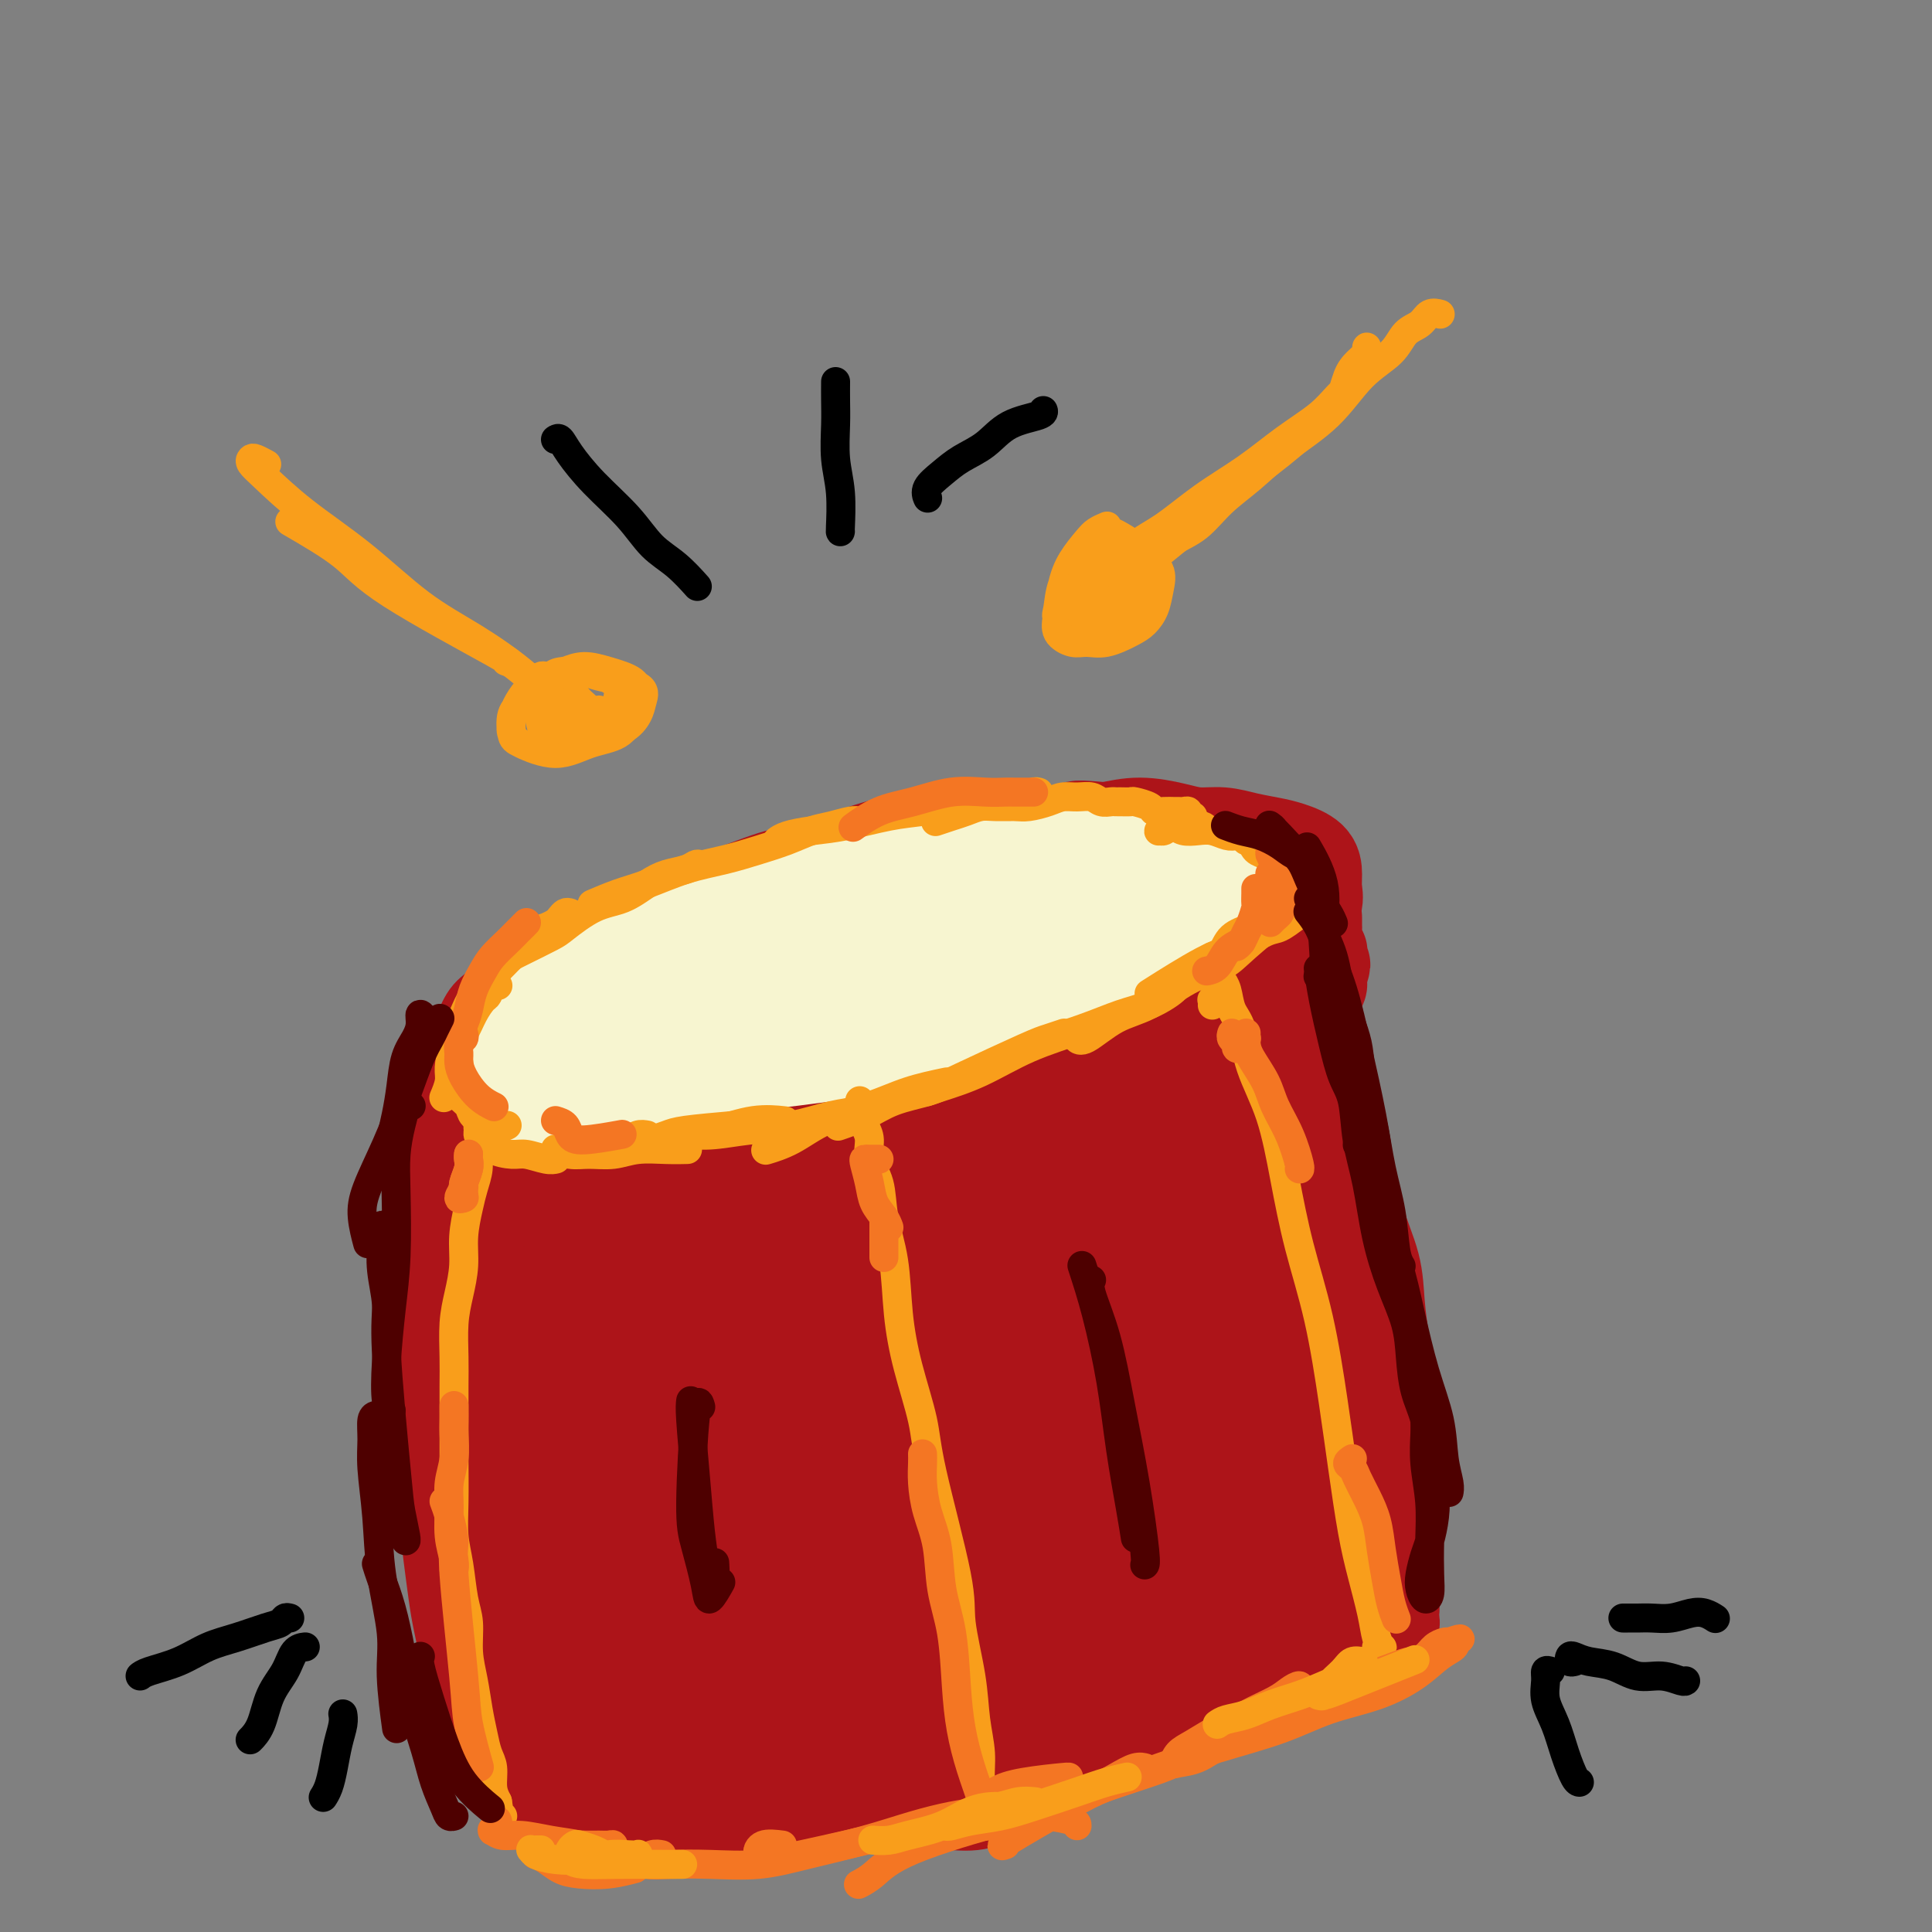 <svg viewBox='0 0 400 400' version='1.1' xmlns='http://www.w3.org/2000/svg' xmlns:xlink='http://www.w3.org/1999/xlink'><rect x="0" y="0" width="400" height="400" fill="#808080" stroke="none"/><g fill='none' stroke='#AD1419' stroke-width='20' stroke-linecap='round' stroke-linejoin='round'><path d='M227,190c-0.361,-0.702 -0.722,-1.404 -2,-2c-1.278,-0.596 -3.472,-1.086 -6,-1c-2.528,0.086 -5.391,0.750 -9,1c-3.609,0.250 -7.966,0.088 -13,1c-5.034,0.912 -10.747,2.899 -17,5c-6.253,2.101 -13.048,4.317 -20,7c-6.952,2.683 -14.062,5.835 -21,9c-6.938,3.165 -13.703,6.344 -18,9c-4.297,2.656 -6.126,4.789 -8,7c-1.874,2.211 -3.791,4.500 -4,7c-0.209,2.500 1.292,5.211 5,7c3.708,1.789 9.622,2.657 16,3c6.378,0.343 13.219,0.160 21,0c7.781,-0.160 16.503,-0.296 26,-1c9.497,-0.704 19.767,-1.977 28,-3c8.233,-1.023 14.427,-1.798 25,-6c10.573,-4.202 25.526,-11.833 33,-17c7.474,-5.167 7.469,-7.872 8,-11c0.531,-3.128 1.597,-6.680 1,-10c-0.597,-3.320 -2.859,-6.408 -6,-9c-3.141,-2.592 -7.162,-4.686 -12,-6c-4.838,-1.314 -10.493,-1.846 -17,-2c-6.507,-0.154 -13.864,0.070 -22,1c-8.136,0.930 -17.050,2.567 -26,5c-8.950,2.433 -17.936,5.662 -27,9c-9.064,3.338 -18.205,6.784 -25,10c-6.795,3.216 -11.244,6.202 -15,9c-3.756,2.798 -6.819,5.407 -9,8c-2.181,2.593 -3.480,5.169 -2,7c1.480,1.831 5.740,2.915 10,4'/><path d='M121,231c4.288,0.558 10.007,-0.048 17,-1c6.993,-0.952 15.259,-2.249 24,-4c8.741,-1.751 17.957,-3.956 27,-6c9.043,-2.044 17.913,-3.926 26,-6c8.087,-2.074 15.391,-4.340 22,-7c6.609,-2.660 12.523,-5.712 17,-8c4.477,-2.288 7.518,-3.810 9,-6c1.482,-2.190 1.404,-5.046 0,-7c-1.404,-1.954 -4.135,-3.005 -8,-4c-3.865,-0.995 -8.865,-1.935 -15,-2c-6.135,-0.065 -13.404,0.746 -21,2c-7.596,1.254 -15.519,2.951 -24,5c-8.481,2.049 -17.521,4.450 -26,7c-8.479,2.550 -16.396,5.248 -23,8c-6.604,2.752 -11.893,5.559 -16,8c-4.107,2.441 -7.031,4.517 -8,6c-0.969,1.483 0.017,2.374 3,3c2.983,0.626 7.963,0.987 14,1c6.037,0.013 13.129,-0.323 21,-1c7.871,-0.677 16.519,-1.694 25,-3c8.481,-1.306 16.793,-2.902 25,-5c8.207,-2.098 16.309,-4.697 23,-7c6.691,-2.303 11.969,-4.309 15,-6c3.031,-1.691 3.813,-3.069 4,-4c0.187,-0.931 -0.222,-1.417 -3,-2c-2.778,-0.583 -7.925,-1.263 -14,-1c-6.075,0.263 -13.078,1.468 -21,3c-7.922,1.532 -16.763,3.390 -25,6c-8.237,2.610 -15.872,5.972 -23,9c-7.128,3.028 -13.751,5.722 -18,8c-4.249,2.278 -6.125,4.139 -8,6'/><path d='M140,223c-7.983,4.144 -3.439,3.005 0,3c3.439,-0.005 5.775,1.123 10,1c4.225,-0.123 10.340,-1.496 17,-3c6.660,-1.504 13.867,-3.140 21,-5c7.133,-1.860 14.193,-3.945 21,-6c6.807,-2.055 13.362,-4.078 18,-6c4.638,-1.922 7.360,-3.741 10,-5c2.640,-1.259 5.197,-1.958 2,-2c-3.197,-0.042 -12.148,0.572 -19,2c-6.852,1.428 -11.604,3.670 -17,6c-5.396,2.330 -11.435,4.747 -17,7c-5.565,2.253 -10.654,4.342 -14,6c-3.346,1.658 -4.948,2.884 -6,4c-1.052,1.116 -1.554,2.123 0,3c1.554,0.877 5.163,1.623 9,2c3.837,0.377 7.900,0.384 13,0c5.100,-0.384 11.235,-1.159 16,-2c4.765,-0.841 8.158,-1.746 15,-4c6.842,-2.254 17.134,-5.855 22,-8c4.866,-2.145 4.308,-2.834 4,-3c-0.308,-0.166 -0.366,0.192 -1,0c-0.634,-0.192 -1.845,-0.933 -4,-1c-2.155,-0.067 -5.255,0.540 -9,1c-3.745,0.460 -8.137,0.774 -13,1c-4.863,0.226 -10.198,0.364 -16,1c-5.802,0.636 -12.071,1.768 -18,3c-5.929,1.232 -11.519,2.562 -16,4c-4.481,1.438 -7.852,2.982 -10,4c-2.148,1.018 -3.074,1.509 -4,2'/><path d='M154,228c-7.154,2.410 -1.037,1.936 3,2c4.037,0.064 5.996,0.666 10,1c4.004,0.334 10.054,0.401 16,0c5.946,-0.401 11.789,-1.270 17,-2c5.211,-0.730 9.788,-1.319 14,-2c4.212,-0.681 8.057,-1.453 10,-2c1.943,-0.547 1.984,-0.871 2,-1c0.016,-0.129 0.008,-0.065 0,0'/><path d='M107,233c0.002,0.009 0.004,0.019 0,0c-0.004,-0.019 -0.013,-0.066 0,0c0.013,0.066 0.047,0.245 0,2c-0.047,1.755 -0.175,5.087 0,9c0.175,3.913 0.652,8.407 1,14c0.348,5.593 0.566,12.283 1,20c0.434,7.717 1.083,16.460 2,23c0.917,6.540 2.101,10.877 3,15c0.899,4.123 1.511,8.033 2,10c0.489,1.967 0.854,1.991 1,2c0.146,0.009 0.073,0.005 0,0'/><path d='M105,250c-0.414,-1.092 -0.829,-2.183 -1,-4c-0.171,-1.817 -0.099,-4.358 0,-5c0.099,-0.642 0.226,0.617 0,3c-0.226,2.383 -0.805,5.891 -1,11c-0.195,5.109 -0.004,11.818 0,19c0.004,7.182 -0.177,14.836 0,22c0.177,7.164 0.713,13.840 1,20c0.287,6.160 0.324,11.806 1,16c0.676,4.194 1.990,6.937 3,9c1.010,2.063 1.717,3.447 2,4c0.283,0.553 0.141,0.277 0,0'/><path d='M267,206c-0.006,-0.313 -0.013,-0.627 0,-1c0.013,-0.373 0.044,-0.807 0,-1c-0.044,-0.193 -0.164,-0.145 0,0c0.164,0.145 0.610,0.388 1,1c0.390,0.612 0.723,1.592 1,4c0.277,2.408 0.499,6.242 1,10c0.501,3.758 1.282,7.439 2,14c0.718,6.561 1.373,16.000 2,24c0.627,8.000 1.226,14.560 2,21c0.774,6.440 1.724,12.759 2,18c0.276,5.241 -0.122,9.405 0,13c0.122,3.595 0.764,6.622 1,8c0.236,1.378 0.068,1.108 0,1c-0.068,-0.108 -0.034,-0.054 0,0'/><path d='M270,197c-0.321,0.076 -0.641,0.153 -1,1c-0.359,0.847 -0.756,2.465 -1,5c-0.244,2.535 -0.335,5.987 0,11c0.335,5.013 1.098,11.587 2,19c0.902,7.413 1.944,15.663 3,24c1.056,8.337 2.125,16.759 3,25c0.875,8.241 1.555,16.299 2,23c0.445,6.701 0.655,12.044 1,17c0.345,4.956 0.824,9.524 1,13c0.176,3.476 0.047,5.859 0,7c-0.047,1.141 -0.014,1.040 0,1c0.014,-0.040 0.007,-0.020 0,0'/><path d='M113,358c0.199,-0.195 0.399,-0.390 1,0c0.601,0.390 1.605,1.366 3,2c1.395,0.634 3.181,0.926 5,2c1.819,1.074 3.671,2.929 6,4c2.329,1.071 5.133,1.359 8,2c2.867,0.641 5.796,1.634 9,2c3.204,0.366 6.684,0.103 10,0c3.316,-0.103 6.467,-0.047 10,0c3.533,0.047 7.449,0.084 11,0c3.551,-0.084 6.737,-0.290 10,0c3.263,0.290 6.603,1.077 10,1c3.397,-0.077 6.850,-1.016 10,-2c3.150,-0.984 5.997,-2.011 9,-3c3.003,-0.989 6.163,-1.940 9,-3c2.837,-1.060 5.352,-2.228 8,-3c2.648,-0.772 5.427,-1.149 8,-2c2.573,-0.851 4.938,-2.175 7,-3c2.062,-0.825 3.821,-1.149 6,-2c2.179,-0.851 4.779,-2.229 6,-3c1.221,-0.771 1.063,-0.935 1,-1c-0.063,-0.065 -0.032,-0.033 0,0'/><path d='M249,234c-0.096,0.275 -0.192,0.549 0,0c0.192,-0.549 0.671,-1.923 1,-3c0.329,-1.077 0.508,-1.859 1,-1c0.492,0.859 1.297,3.357 2,7c0.703,3.643 1.306,8.430 2,15c0.694,6.570 1.481,14.923 2,24c0.519,9.077 0.769,18.879 1,27c0.231,8.121 0.441,14.563 1,20c0.559,5.437 1.466,9.870 2,13c0.534,3.130 0.693,4.958 1,6c0.307,1.042 0.761,1.299 1,0c0.239,-1.299 0.261,-4.152 0,-8c-0.261,-3.848 -0.807,-8.690 -1,-14c-0.193,-5.310 -0.032,-11.088 0,-17c0.032,-5.912 -0.064,-11.959 0,-18c0.064,-6.041 0.289,-12.077 1,-18c0.711,-5.923 1.909,-11.735 2,-14c0.091,-2.265 -0.924,-0.984 -2,2c-1.076,2.984 -2.213,7.669 -3,13c-0.787,5.331 -1.223,11.306 -2,18c-0.777,6.694 -1.894,14.105 -3,21c-1.106,6.895 -2.203,13.274 -3,18c-0.797,4.726 -1.296,7.801 -2,10c-0.704,2.199 -1.612,3.523 -2,4c-0.388,0.477 -0.255,0.108 0,0c0.255,-0.108 0.632,0.046 1,-1c0.368,-1.046 0.728,-3.291 1,-6c0.272,-2.709 0.458,-5.883 1,-10c0.542,-4.117 1.441,-9.176 2,-16c0.559,-6.824 0.780,-15.412 1,-24'/><path d='M254,282c1.332,-13.126 1.664,-17.440 2,-22c0.336,-4.560 0.678,-9.367 0,-12c-0.678,-2.633 -2.377,-3.091 -4,-2c-1.623,1.091 -3.170,3.733 -5,9c-1.830,5.267 -3.944,13.160 -6,22c-2.056,8.840 -4.055,18.628 -6,28c-1.945,9.372 -3.836,18.330 -5,25c-1.164,6.670 -1.601,11.054 -2,14c-0.399,2.946 -0.762,4.454 -1,5c-0.238,0.546 -0.353,0.130 0,-2c0.353,-2.130 1.175,-5.976 2,-11c0.825,-5.024 1.654,-11.228 3,-18c1.346,-6.772 3.209,-14.111 5,-21c1.791,-6.889 3.509,-13.327 5,-20c1.491,-6.673 2.754,-13.580 4,-20c1.246,-6.420 2.476,-12.354 3,-16c0.524,-3.646 0.341,-5.004 0,-6c-0.341,-0.996 -0.839,-1.631 -2,0c-1.161,1.631 -2.983,5.528 -5,11c-2.017,5.472 -4.227,12.519 -7,22c-2.773,9.481 -6.109,21.398 -9,33c-2.891,11.602 -5.336,22.891 -8,32c-2.664,9.109 -5.545,16.038 -7,21c-1.455,4.962 -1.483,7.958 -2,10c-0.517,2.042 -1.522,3.131 -1,3c0.522,-0.131 2.571,-1.483 4,-4c1.429,-2.517 2.239,-6.201 4,-12c1.761,-5.799 4.474,-13.715 7,-23c2.526,-9.285 4.865,-19.939 7,-30c2.135,-10.061 4.068,-19.531 6,-29'/><path d='M236,269c2.660,-13.245 2.810,-16.856 3,-21c0.190,-4.144 0.419,-8.820 0,-12c-0.419,-3.180 -1.485,-4.864 -3,-6c-1.515,-1.136 -3.479,-1.725 -6,-1c-2.521,0.725 -5.599,2.763 -9,7c-3.401,4.237 -7.125,10.674 -11,19c-3.875,8.326 -7.903,18.541 -11,28c-3.097,9.459 -5.264,18.163 -7,28c-1.736,9.837 -3.039,20.808 -4,28c-0.961,7.192 -1.578,10.606 -1,13c0.578,2.394 2.351,3.767 4,4c1.649,0.233 3.174,-0.674 5,-3c1.826,-2.326 3.953,-6.071 6,-11c2.047,-4.929 4.014,-11.042 6,-18c1.986,-6.958 3.990,-14.760 6,-23c2.010,-8.240 4.027,-16.918 6,-26c1.973,-9.082 3.901,-18.570 5,-25c1.099,-6.430 1.369,-9.803 1,-12c-0.369,-2.197 -1.376,-3.219 -3,-3c-1.624,0.219 -3.865,1.678 -7,5c-3.135,3.322 -7.166,8.508 -11,16c-3.834,7.492 -7.473,17.290 -11,27c-3.527,9.710 -6.941,19.331 -9,28c-2.059,8.669 -2.762,16.386 -3,22c-0.238,5.614 -0.009,9.125 1,11c1.009,1.875 2.800,2.115 5,1c2.200,-1.115 4.811,-3.583 8,-8c3.189,-4.417 6.958,-10.782 11,-18c4.042,-7.218 8.357,-15.290 12,-23c3.643,-7.710 6.612,-15.060 9,-22c2.388,-6.940 4.194,-13.470 6,-20'/><path d='M234,254c4.540,-12.172 2.389,-10.102 1,-10c-1.389,0.102 -2.015,-1.766 -4,-1c-1.985,0.766 -5.330,4.165 -10,9c-4.670,4.835 -10.665,11.106 -16,19c-5.335,7.894 -10.009,17.410 -15,27c-4.991,9.590 -10.300,19.253 -14,28c-3.700,8.747 -5.791,16.579 -7,22c-1.209,5.421 -1.535,8.432 -1,10c0.535,1.568 1.932,1.693 4,1c2.068,-0.693 4.806,-2.202 8,-6c3.194,-3.798 6.845,-9.883 10,-16c3.155,-6.117 5.813,-12.266 8,-19c2.187,-6.734 3.902,-14.054 5,-22c1.098,-7.946 1.580,-16.518 1,-25c-0.580,-8.482 -2.222,-16.872 -4,-22c-1.778,-5.128 -3.691,-6.992 -6,-8c-2.309,-1.008 -5.012,-1.159 -8,1c-2.988,2.159 -6.260,6.627 -10,12c-3.740,5.373 -7.949,11.649 -11,19c-3.051,7.351 -4.943,15.776 -6,25c-1.057,9.224 -1.278,19.246 -1,28c0.278,8.754 1.054,16.238 2,21c0.946,4.762 2.063,6.801 4,8c1.937,1.199 4.695,1.558 7,0c2.305,-1.558 4.159,-5.034 6,-10c1.841,-4.966 3.669,-11.424 5,-18c1.331,-6.576 2.163,-13.270 3,-20c0.837,-6.730 1.678,-13.495 2,-20c0.322,-6.505 0.125,-12.751 -1,-18c-1.125,-5.249 -3.179,-9.500 -6,-12c-2.821,-2.500 -6.411,-3.250 -10,-4'/><path d='M170,253c-3.731,0.571 -8.059,3.997 -12,8c-3.941,4.003 -7.496,8.581 -11,15c-3.504,6.419 -6.957,14.678 -9,22c-2.043,7.322 -2.676,13.706 -3,21c-0.324,7.294 -0.340,15.497 1,21c1.340,5.503 4.034,8.307 7,10c2.966,1.693 6.202,2.276 9,1c2.798,-1.276 5.159,-4.411 8,-8c2.841,-3.589 6.164,-7.631 8,-13c1.836,-5.369 2.185,-12.064 3,-17c0.815,-4.936 2.097,-8.113 0,-20c-2.097,-11.887 -7.573,-32.484 -11,-42c-3.427,-9.516 -4.806,-7.951 -7,-7c-2.194,0.951 -5.205,1.287 -8,4c-2.795,2.713 -5.376,7.802 -8,14c-2.624,6.198 -5.293,13.504 -7,21c-1.707,7.496 -2.452,15.181 -3,23c-0.548,7.819 -0.897,15.772 0,22c0.897,6.228 3.042,10.729 5,14c1.958,3.271 3.729,5.310 6,6c2.271,0.690 5.044,0.031 8,-2c2.956,-2.031 6.097,-5.434 8,-10c1.903,-4.566 2.569,-10.296 3,-16c0.431,-5.704 0.628,-11.383 0,-18c-0.628,-6.617 -2.080,-14.174 -4,-22c-1.920,-7.826 -4.309,-15.923 -7,-22c-2.691,-6.077 -5.686,-10.136 -8,-12c-2.314,-1.864 -3.947,-1.533 -6,1c-2.053,2.533 -4.527,7.266 -7,12'/><path d='M125,259c-2.440,4.555 -5.040,9.943 -7,16c-1.960,6.057 -3.281,12.785 -4,20c-0.719,7.215 -0.835,14.918 0,22c0.835,7.082 2.621,13.543 5,19c2.379,5.457 5.351,9.911 8,12c2.649,2.089 4.975,1.814 8,0c3.025,-1.814 6.748,-5.167 10,-10c3.252,-4.833 6.031,-11.147 8,-18c1.969,-6.853 3.127,-14.246 4,-21c0.873,-6.754 1.461,-12.868 1,-19c-0.461,-6.132 -1.972,-12.281 -3,-18c-1.028,-5.719 -1.575,-11.008 -6,-15c-4.425,-3.992 -12.729,-6.686 -18,-5c-5.271,1.686 -7.509,7.752 -10,13c-2.491,5.248 -5.237,9.677 -8,21c-2.763,11.323 -5.545,29.538 -5,41c0.545,11.462 4.417,16.170 8,20c3.583,3.830 6.875,6.781 11,8c4.125,1.219 9.081,0.705 14,-1c4.919,-1.705 9.801,-4.602 14,-8c4.199,-3.398 7.716,-7.296 11,-12c3.284,-4.704 6.337,-10.212 9,-16c2.663,-5.788 4.938,-11.856 7,-19c2.062,-7.144 3.913,-15.363 5,-23c1.087,-7.637 1.410,-14.690 1,-20c-0.410,-5.310 -1.553,-8.877 -3,-11c-1.447,-2.123 -3.197,-2.802 -6,-1c-2.803,1.802 -6.658,6.086 -10,11c-3.342,4.914 -6.171,10.457 -9,16'/><path d='M160,261c-4.406,7.346 -5.920,12.212 -7,18c-1.080,5.788 -1.727,12.499 -2,18c-0.273,5.501 -0.173,9.792 1,13c1.173,3.208 3.418,5.334 6,6c2.582,0.666 5.500,-0.129 9,-2c3.500,-1.871 7.581,-4.819 12,-9c4.419,-4.181 9.176,-9.596 13,-15c3.824,-5.404 6.714,-10.798 9,-15c2.286,-4.202 3.968,-7.214 5,-11c1.032,-3.786 1.416,-8.347 1,-10c-0.416,-1.653 -1.630,-0.399 -3,1c-1.370,1.399 -2.896,2.943 -4,5c-1.104,2.057 -1.788,4.626 -3,8c-1.212,3.374 -2.953,7.551 -4,11c-1.047,3.449 -1.401,6.168 -1,9c0.401,2.832 1.557,5.778 3,9c1.443,3.222 3.172,6.721 5,10c1.828,3.279 3.754,6.337 6,9c2.246,2.663 4.813,4.932 7,7c2.187,2.068 3.994,3.934 6,5c2.006,1.066 4.211,1.332 6,2c1.789,0.668 3.162,1.740 5,2c1.838,0.260 4.142,-0.290 6,0c1.858,0.290 3.272,1.420 4,2c0.728,0.580 0.771,0.611 1,1c0.229,0.389 0.644,1.137 0,2c-0.644,0.863 -2.348,1.839 -4,3c-1.652,1.161 -3.252,2.505 -5,4c-1.748,1.495 -3.642,3.141 -5,4c-1.358,0.859 -2.179,0.929 -3,1'/><path d='M224,349c-2.982,2.077 -1.937,1.270 -2,1c-0.063,-0.270 -1.235,-0.003 -1,0c0.235,0.003 1.877,-0.257 3,-1c1.123,-0.743 1.725,-1.969 3,-4c1.275,-2.031 3.221,-4.866 4,-6c0.779,-1.134 0.389,-0.567 0,0'/><path d='M158,185c-0.353,0.159 -0.706,0.319 -1,0c-0.294,-0.319 -0.529,-1.116 -1,-1c-0.471,0.116 -1.179,1.143 -2,2c-0.821,0.857 -1.756,1.542 -3,2c-1.244,0.458 -2.798,0.688 -4,1c-1.202,0.312 -2.053,0.705 -3,1c-0.947,0.295 -1.989,0.493 -3,1c-1.011,0.507 -1.992,1.325 -4,3c-2.008,1.675 -5.042,4.207 -7,5c-1.958,0.793 -2.838,-0.152 -4,0c-1.162,0.152 -2.605,1.403 -4,2c-1.395,0.597 -2.741,0.540 -4,1c-1.259,0.460 -2.431,1.436 -3,2c-0.569,0.564 -0.536,0.717 -1,1c-0.464,0.283 -1.424,0.698 -2,1c-0.576,0.302 -0.769,0.492 -1,1c-0.231,0.508 -0.500,1.335 -1,2c-0.500,0.665 -1.230,1.168 -2,2c-0.770,0.832 -1.581,1.994 -2,3c-0.419,1.006 -0.446,1.855 -1,3c-0.554,1.145 -1.635,2.587 -2,4c-0.365,1.413 -0.015,2.796 0,4c0.015,1.204 -0.307,2.229 0,3c0.307,0.771 1.241,1.290 2,2c0.759,0.710 1.343,1.613 3,2c1.657,0.387 4.389,0.258 7,0c2.611,-0.258 5.102,-0.647 8,-1c2.898,-0.353 6.203,-0.672 9,-1c2.797,-0.328 5.085,-0.665 8,-1c2.915,-0.335 6.458,-0.667 10,-1'/><path d='M150,228c8.288,-0.730 8.007,-0.553 10,-1c1.993,-0.447 6.260,-1.516 10,-2c3.740,-0.484 6.953,-0.384 10,-1c3.047,-0.616 5.927,-1.948 9,-3c3.073,-1.052 6.340,-1.825 9,-3c2.660,-1.175 4.713,-2.751 7,-4c2.287,-1.249 4.808,-2.170 7,-3c2.192,-0.830 4.056,-1.570 6,-2c1.944,-0.430 3.969,-0.549 6,-1c2.031,-0.451 4.067,-1.233 6,-2c1.933,-0.767 3.761,-1.518 6,-2c2.239,-0.482 4.888,-0.695 7,-1c2.112,-0.305 3.686,-0.704 5,-1c1.314,-0.296 2.368,-0.490 5,-1c2.632,-0.510 6.842,-1.337 9,-2c2.158,-0.663 2.263,-1.164 3,-2c0.737,-0.836 2.107,-2.009 3,-3c0.893,-0.991 1.311,-1.802 2,-3c0.689,-1.198 1.651,-2.783 2,-4c0.349,-1.217 0.086,-2.066 0,-3c-0.086,-0.934 0.004,-1.952 0,-3c-0.004,-1.048 -0.103,-2.127 -1,-3c-0.897,-0.873 -2.592,-1.540 -4,-2c-1.408,-0.460 -2.530,-0.714 -4,-1c-1.470,-0.286 -3.286,-0.603 -5,-1c-1.714,-0.397 -3.324,-0.874 -5,-1c-1.676,-0.126 -3.418,0.100 -5,0c-1.582,-0.100 -3.003,-0.527 -5,-1c-1.997,-0.473 -4.571,-0.992 -7,-1c-2.429,-0.008 -4.715,0.496 -7,1'/><path d='M229,172c-7.070,-0.678 -5.745,-0.374 -7,0c-1.255,0.374 -5.090,0.817 -8,1c-2.910,0.183 -4.894,0.105 -7,0c-2.106,-0.105 -4.335,-0.238 -7,0c-2.665,0.238 -5.766,0.848 -8,1c-2.234,0.152 -3.601,-0.154 -8,1c-4.399,1.154 -11.830,3.768 -16,5c-4.170,1.232 -5.079,1.082 -8,2c-2.921,0.918 -7.854,2.903 -11,4c-3.146,1.097 -4.505,1.305 -6,2c-1.495,0.695 -3.127,1.877 -5,3c-1.873,1.123 -3.989,2.188 -6,3c-2.011,0.812 -3.917,1.373 -6,2c-2.083,0.627 -4.343,1.322 -6,2c-1.657,0.678 -2.713,1.341 -4,2c-1.287,0.659 -2.806,1.315 -4,2c-1.194,0.685 -2.063,1.398 -3,2c-0.937,0.602 -1.942,1.094 -3,2c-1.058,0.906 -2.168,2.227 -3,3c-0.832,0.773 -1.385,0.997 -2,2c-0.615,1.003 -1.292,2.785 -2,4c-0.708,1.215 -1.446,1.862 -2,3c-0.554,1.138 -0.924,2.768 -1,4c-0.076,1.232 0.140,2.067 0,3c-0.140,0.933 -0.637,1.966 0,3c0.637,1.034 2.408,2.071 4,3c1.592,0.929 3.006,1.750 5,3c1.994,1.250 4.570,2.929 7,4c2.430,1.071 4.715,1.536 7,2'/><path d='M119,240c4.744,2.038 5.104,1.132 7,1c1.896,-0.132 5.327,0.511 8,1c2.673,0.489 4.589,0.825 7,1c2.411,0.175 5.319,0.189 8,0c2.681,-0.189 5.137,-0.579 8,-1c2.863,-0.421 6.133,-0.871 9,-1c2.867,-0.129 5.332,0.064 8,0c2.668,-0.064 5.541,-0.383 8,-1c2.459,-0.617 4.504,-1.530 7,-2c2.496,-0.470 5.443,-0.496 8,-1c2.557,-0.504 4.724,-1.486 7,-2c2.276,-0.514 4.661,-0.561 7,-1c2.339,-0.439 4.632,-1.271 7,-2c2.368,-0.729 4.813,-1.354 7,-2c2.187,-0.646 4.117,-1.313 6,-2c1.883,-0.687 3.717,-1.395 6,-2c2.283,-0.605 5.013,-1.106 7,-2c1.987,-0.894 3.231,-2.181 5,-3c1.769,-0.819 4.064,-1.169 6,-2c1.936,-0.831 3.513,-2.144 5,-3c1.487,-0.856 2.885,-1.255 4,-2c1.115,-0.745 1.949,-1.835 3,-3c1.051,-1.165 2.320,-2.406 3,-3c0.680,-0.594 0.771,-0.541 1,-1c0.229,-0.459 0.597,-1.430 1,-2c0.403,-0.570 0.840,-0.741 1,-1c0.160,-0.259 0.043,-0.608 0,-1c-0.043,-0.392 -0.011,-0.827 0,-1c0.011,-0.173 0.003,-0.085 0,0c-0.003,0.085 -0.001,0.167 0,0c0.001,-0.167 0.000,-0.584 0,-1'/><path d='M273,201c1.397,-2.131 0.388,-0.960 0,-1c-0.388,-0.040 -0.157,-1.292 0,-2c0.157,-0.708 0.238,-0.872 0,-1c-0.238,-0.128 -0.796,-0.220 -1,-1c-0.204,-0.780 -0.055,-2.248 0,-3c0.055,-0.752 0.015,-0.788 0,-1c-0.015,-0.212 -0.004,-0.601 0,-1c0.004,-0.399 0.001,-0.807 0,-1c-0.001,-0.193 -0.000,-0.171 0,0c0.000,0.171 -0.001,0.492 0,1c0.001,0.508 0.003,1.202 0,2c-0.003,0.798 -0.013,1.701 0,3c0.013,1.299 0.047,2.995 0,5c-0.047,2.005 -0.174,4.318 0,7c0.174,2.682 0.650,5.732 1,9c0.350,3.268 0.573,6.752 1,10c0.427,3.248 1.056,6.260 2,9c0.944,2.740 2.203,5.210 3,8c0.797,2.790 1.131,5.902 2,9c0.869,3.098 2.271,6.182 3,9c0.729,2.818 0.784,5.371 1,8c0.216,2.629 0.594,5.335 1,8c0.406,2.665 0.841,5.289 1,8c0.159,2.711 0.043,5.508 0,8c-0.043,2.492 -0.012,4.680 0,7c0.012,2.320 0.006,4.774 0,7c-0.006,2.226 -0.012,4.226 0,6c0.012,1.774 0.042,3.324 0,5c-0.042,1.676 -0.155,3.479 0,5c0.155,1.521 0.577,2.761 1,4'/><path d='M288,328c0.158,7.238 0.055,4.333 0,4c-0.055,-0.333 -0.060,1.907 0,3c0.060,1.093 0.184,1.039 0,1c-0.184,-0.039 -0.676,-0.063 -1,0c-0.324,0.063 -0.478,0.213 -1,0c-0.522,-0.213 -1.410,-0.788 -2,-1c-0.590,-0.212 -0.883,-0.061 -1,0c-0.117,0.061 -0.059,0.030 0,0'/><path d='M93,227c-0.765,0.669 -1.530,1.338 -2,2c-0.470,0.662 -0.645,1.316 -1,2c-0.355,0.684 -0.890,1.398 -1,2c-0.110,0.602 0.205,1.091 0,2c-0.205,0.909 -0.931,2.237 -1,4c-0.069,1.763 0.518,3.962 1,6c0.482,2.038 0.860,3.915 1,6c0.140,2.085 0.041,4.378 0,7c-0.041,2.622 -0.026,5.572 0,8c0.026,2.428 0.062,4.334 0,7c-0.062,2.666 -0.224,6.093 0,9c0.224,2.907 0.834,5.293 1,8c0.166,2.707 -0.110,5.735 0,9c0.110,3.265 0.607,6.766 1,10c0.393,3.234 0.683,6.201 1,9c0.317,2.799 0.662,5.430 1,8c0.338,2.570 0.671,5.079 1,7c0.329,1.921 0.655,3.255 1,5c0.345,1.745 0.708,3.900 1,6c0.292,2.100 0.513,4.144 1,6c0.487,1.856 1.239,3.523 2,5c0.761,1.477 1.532,2.762 2,4c0.468,1.238 0.634,2.429 1,3c0.366,0.571 0.934,0.523 1,1c0.066,0.477 -0.369,1.479 0,2c0.369,0.521 1.544,0.559 2,1c0.456,0.441 0.194,1.283 1,2c0.806,0.717 2.678,1.308 4,2c1.322,0.692 2.092,1.483 3,2c0.908,0.517 1.954,0.758 3,1'/><path d='M117,373c2.547,1.173 2.413,0.107 3,0c0.587,-0.107 1.893,0.746 3,1c1.107,0.254 2.014,-0.089 3,0c0.986,0.089 2.051,0.612 3,1c0.949,0.388 1.782,0.641 3,1c1.218,0.359 2.821,0.824 4,1c1.179,0.176 1.933,0.062 3,0c1.067,-0.062 2.447,-0.072 4,0c1.553,0.072 3.280,0.227 5,0c1.720,-0.227 3.434,-0.835 5,-1c1.566,-0.165 2.986,0.114 5,0c2.014,-0.114 4.624,-0.619 7,-1c2.376,-0.381 4.518,-0.636 7,-1c2.482,-0.364 5.304,-0.835 8,-1c2.696,-0.165 5.267,-0.022 8,0c2.733,0.022 5.629,-0.077 8,0c2.371,0.077 4.217,0.329 6,0c1.783,-0.329 3.504,-1.239 5,-2c1.496,-0.761 2.766,-1.372 4,-2c1.234,-0.628 2.433,-1.274 4,-2c1.567,-0.726 3.504,-1.532 5,-2c1.496,-0.468 2.553,-0.598 4,-1c1.447,-0.402 3.285,-1.077 5,-2c1.715,-0.923 3.305,-2.095 5,-3c1.695,-0.905 3.493,-1.544 5,-2c1.507,-0.456 2.724,-0.731 4,-1c1.276,-0.269 2.613,-0.534 4,-1c1.387,-0.466 2.825,-1.133 5,-2c2.175,-0.867 5.088,-1.933 8,-3'/><path d='M260,350c9.960,-3.988 5.860,-2.458 5,-2c-0.860,0.458 1.521,-0.156 3,-1c1.479,-0.844 2.055,-1.917 3,-3c0.945,-1.083 2.257,-2.175 3,-3c0.743,-0.825 0.915,-1.384 1,-2c0.085,-0.616 0.083,-1.289 0,-2c-0.083,-0.711 -0.246,-1.458 0,-2c0.246,-0.542 0.903,-0.877 1,-1c0.097,-0.123 -0.366,-0.033 0,0c0.366,0.033 1.560,0.009 2,0c0.440,-0.009 0.126,-0.003 0,0c-0.126,0.003 -0.063,0.001 0,0'/></g>
<g fill='none' stroke='#F7F5D0' stroke-width='20' stroke-linecap='round' stroke-linejoin='round'><path d='M185,191c-0.717,0.326 -1.433,0.652 -3,1c-1.567,0.348 -3.983,0.719 -6,1c-2.017,0.281 -3.634,0.471 -6,1c-2.366,0.529 -5.482,1.395 -8,2c-2.518,0.605 -4.439,0.948 -7,2c-2.561,1.052 -5.761,2.812 -9,4c-3.239,1.188 -6.518,1.804 -9,3c-2.482,1.196 -4.166,2.974 -6,4c-1.834,1.026 -3.819,1.302 -5,2c-1.181,0.698 -1.557,1.820 -2,3c-0.443,1.180 -0.952,2.419 -1,3c-0.048,0.581 0.366,0.504 1,1c0.634,0.496 1.489,1.565 3,2c1.511,0.435 3.679,0.237 6,0c2.321,-0.237 4.794,-0.513 8,-1c3.206,-0.487 7.145,-1.184 11,-2c3.855,-0.816 7.626,-1.750 12,-3c4.374,-1.250 9.352,-2.816 13,-4c3.648,-1.184 5.965,-1.985 11,-4c5.035,-2.015 12.788,-5.243 17,-7c4.212,-1.757 4.882,-2.042 6,-2c1.118,0.042 2.685,0.411 4,0c1.315,-0.411 2.379,-1.602 3,-2c0.621,-0.398 0.801,-0.003 1,0c0.199,0.003 0.418,-0.385 0,-1c-0.418,-0.615 -1.474,-1.458 -3,-2c-1.526,-0.542 -3.522,-0.785 -6,-1c-2.478,-0.215 -5.436,-0.404 -9,0c-3.564,0.404 -7.732,1.401 -12,2c-4.268,0.599 -8.634,0.799 -13,1'/><path d='M176,194c-8.076,0.953 -11.265,1.834 -15,3c-3.735,1.166 -8.014,2.615 -12,4c-3.986,1.385 -7.677,2.706 -11,4c-3.323,1.294 -6.279,2.560 -9,4c-2.721,1.440 -5.208,3.054 -7,4c-1.792,0.946 -2.888,1.224 -4,2c-1.112,0.776 -2.241,2.052 -3,3c-0.759,0.948 -1.148,1.569 -1,2c0.148,0.431 0.832,0.671 2,1c1.168,0.329 2.818,0.745 5,1c2.182,0.255 4.896,0.347 8,0c3.104,-0.347 6.599,-1.134 10,-2c3.401,-0.866 6.709,-1.810 11,-3c4.291,-1.190 9.567,-2.626 14,-4c4.433,-1.374 8.024,-2.685 11,-4c2.976,-1.315 5.336,-2.632 8,-4c2.664,-1.368 5.632,-2.787 8,-4c2.368,-1.213 4.135,-2.220 5,-3c0.865,-0.780 0.828,-1.334 1,-2c0.172,-0.666 0.553,-1.444 0,-2c-0.553,-0.556 -2.041,-0.889 -4,-1c-1.959,-0.111 -4.388,-0.002 -7,0c-2.612,0.002 -5.407,-0.105 -9,0c-3.593,0.105 -7.983,0.423 -12,1c-4.017,0.577 -7.659,1.412 -12,3c-4.341,1.588 -9.380,3.927 -14,6c-4.620,2.073 -8.821,3.879 -13,6c-4.179,2.121 -8.337,4.558 -11,6c-2.663,1.442 -3.832,1.888 -5,3c-1.168,1.112 -2.334,2.889 -3,4c-0.666,1.111 -0.833,1.555 -1,2'/><path d='M106,224c-1.105,2.036 0.634,2.626 3,3c2.366,0.374 5.361,0.530 9,0c3.639,-0.530 7.922,-1.747 12,-3c4.078,-1.253 7.950,-2.541 12,-4c4.050,-1.459 8.278,-3.087 12,-5c3.722,-1.913 6.938,-4.109 10,-6c3.062,-1.891 5.971,-3.477 8,-5c2.029,-1.523 3.180,-2.983 4,-4c0.820,-1.017 1.309,-1.591 1,-2c-0.309,-0.409 -1.417,-0.651 -3,-1c-1.583,-0.349 -3.641,-0.803 -6,-1c-2.359,-0.197 -5.018,-0.136 -8,0c-2.982,0.136 -6.285,0.345 -10,1c-3.715,0.655 -7.840,1.754 -12,3c-4.160,1.246 -8.353,2.639 -12,4c-3.647,1.361 -6.747,2.689 -9,4c-2.253,1.311 -3.658,2.605 -5,4c-1.342,1.395 -2.619,2.890 -4,4c-1.381,1.110 -2.864,1.834 -1,3c1.864,1.166 7.077,2.774 11,3c3.923,0.226 6.557,-0.931 10,-2c3.443,-1.069 7.695,-2.051 12,-3c4.305,-0.949 8.663,-1.867 13,-3c4.337,-1.133 8.654,-2.482 13,-4c4.346,-1.518 8.720,-3.205 12,-5c3.280,-1.795 5.464,-3.696 7,-5c1.536,-1.304 2.422,-2.009 3,-3c0.578,-0.991 0.848,-2.267 0,-3c-0.848,-0.733 -2.814,-0.924 -5,-1c-2.186,-0.076 -4.593,-0.038 -7,0'/><path d='M176,193c-3.823,0.031 -7.380,0.609 -11,1c-3.620,0.391 -7.304,0.594 -11,1c-3.696,0.406 -7.405,1.015 -11,2c-3.595,0.985 -7.075,2.345 -10,4c-2.925,1.655 -5.296,3.605 -7,5c-1.704,1.395 -2.741,2.235 -3,3c-0.259,0.765 0.262,1.455 2,2c1.738,0.545 4.695,0.944 7,1c2.305,0.056 3.958,-0.231 12,-2c8.042,-1.769 22.471,-5.019 31,-7c8.529,-1.981 11.157,-2.691 15,-4c3.843,-1.309 8.901,-3.216 13,-5c4.099,-1.784 7.240,-3.446 10,-5c2.760,-1.554 5.138,-3.002 7,-4c1.862,-0.998 3.209,-1.546 4,-2c0.791,-0.454 1.026,-0.813 1,-1c-0.026,-0.187 -0.314,-0.201 -1,0c-0.686,0.201 -1.769,0.616 -3,1c-1.231,0.384 -2.609,0.736 -5,1c-2.391,0.264 -5.796,0.442 -9,1c-3.204,0.558 -6.209,1.498 -10,2c-3.791,0.502 -8.369,0.565 -12,1c-3.631,0.435 -6.316,1.241 -9,2c-2.684,0.759 -5.368,1.470 -7,2c-1.632,0.530 -2.212,0.879 -2,1c0.212,0.121 1.217,0.013 3,0c1.783,-0.013 4.344,0.069 8,0c3.656,-0.069 8.407,-0.288 13,-1c4.593,-0.712 9.026,-1.918 13,-3c3.974,-1.082 7.487,-2.041 11,-3'/><path d='M215,186c4.910,-1.518 5.187,-2.313 6,-3c0.813,-0.687 2.164,-1.268 2,-2c-0.164,-0.732 -1.842,-1.616 -4,-2c-2.158,-0.384 -4.795,-0.268 -8,0c-3.205,0.268 -6.977,0.687 -11,1c-4.023,0.313 -8.298,0.520 -12,1c-3.702,0.480 -6.831,1.235 -10,2c-3.169,0.765 -6.378,1.541 -9,2c-2.622,0.459 -4.657,0.601 -6,1c-1.343,0.399 -1.994,1.054 -2,2c-0.006,0.946 0.631,2.181 2,3c1.369,0.819 3.469,1.222 6,1c2.531,-0.222 5.494,-1.069 9,-2c3.506,-0.931 7.556,-1.947 11,-3c3.444,-1.053 6.283,-2.143 9,-3c2.717,-0.857 5.311,-1.481 7,-2c1.689,-0.519 2.471,-0.933 3,-1c0.529,-0.067 0.803,0.212 0,0c-0.803,-0.212 -2.683,-0.914 -5,-1c-2.317,-0.086 -5.069,0.446 -8,1c-2.931,0.554 -6.039,1.131 -9,2c-2.961,0.869 -5.774,2.031 -8,3c-2.226,0.969 -3.866,1.746 -5,2c-1.134,0.254 -1.761,-0.016 -1,0c0.761,0.016 2.911,0.317 5,0c2.089,-0.317 4.118,-1.251 7,-2c2.882,-0.749 6.618,-1.314 10,-2c3.382,-0.686 6.411,-1.492 10,-2c3.589,-0.508 7.740,-0.716 11,-1c3.260,-0.284 5.630,-0.642 8,-1'/><path d='M223,180c8.842,-1.208 5.947,-0.229 6,0c0.053,0.229 3.053,-0.292 5,0c1.947,0.292 2.840,1.399 4,2c1.160,0.601 2.587,0.697 4,1c1.413,0.303 2.812,0.812 4,1c1.188,0.188 2.165,0.054 3,0c0.835,-0.054 1.530,-0.029 2,0c0.470,0.029 0.717,0.061 1,0c0.283,-0.061 0.602,-0.215 1,0c0.398,0.215 0.874,0.801 1,1c0.126,0.199 -0.100,0.013 0,0c0.100,-0.013 0.526,0.146 1,0c0.474,-0.146 0.997,-0.598 1,0c0.003,0.598 -0.513,2.247 -1,3c-0.487,0.753 -0.946,0.610 -2,1c-1.054,0.390 -2.705,1.312 -4,2c-1.295,0.688 -2.234,1.143 -4,2c-1.766,0.857 -4.360,2.117 -7,3c-2.640,0.883 -5.328,1.388 -8,2c-2.672,0.612 -5.329,1.331 -9,2c-3.671,0.669 -8.357,1.289 -12,2c-3.643,0.711 -6.245,1.512 -9,2c-2.755,0.488 -5.664,0.661 -7,1c-1.336,0.339 -1.099,0.842 -1,1c0.099,0.158 0.060,-0.030 1,0c0.940,0.030 2.860,0.279 5,0c2.140,-0.279 4.502,-1.085 7,-2c2.498,-0.915 5.134,-1.939 8,-3c2.866,-1.061 5.962,-2.160 9,-3c3.038,-0.840 6.019,-1.420 9,-2'/><path d='M231,196c7.138,-1.981 5.982,-2.433 7,-3c1.018,-0.567 4.210,-1.250 6,-2c1.790,-0.750 2.180,-1.566 3,-2c0.820,-0.434 2.071,-0.486 3,-1c0.929,-0.514 1.535,-1.489 2,-2c0.465,-0.511 0.790,-0.557 1,-1c0.210,-0.443 0.306,-1.285 0,-2c-0.306,-0.715 -1.014,-1.305 -2,-2c-0.986,-0.695 -2.249,-1.495 -3,-2c-0.751,-0.505 -0.991,-0.714 -2,-1c-1.009,-0.286 -2.786,-0.650 -4,-1c-1.214,-0.350 -1.865,-0.686 -3,-1c-1.135,-0.314 -2.755,-0.606 -4,-1c-1.245,-0.394 -2.117,-0.891 -3,-1c-0.883,-0.109 -1.778,0.170 -3,0c-1.222,-0.170 -2.773,-0.789 -4,-1c-1.227,-0.211 -2.132,-0.015 -3,0c-0.868,0.015 -1.700,-0.152 -3,0c-1.300,0.152 -3.069,0.622 -5,1c-1.931,0.378 -4.023,0.664 -6,1c-1.977,0.336 -3.838,0.723 -6,1c-2.162,0.277 -4.624,0.445 -7,1c-2.376,0.555 -4.665,1.499 -7,2c-2.335,0.501 -4.716,0.561 -7,1c-2.284,0.439 -4.471,1.259 -7,2c-2.529,0.741 -5.399,1.405 -8,2c-2.601,0.595 -4.931,1.122 -7,2c-2.069,0.878 -3.877,2.108 -6,3c-2.123,0.892 -4.562,1.446 -7,2'/><path d='M146,191c-12.631,3.352 -7.709,2.732 -7,3c0.709,0.268 -2.796,1.422 -5,2c-2.204,0.578 -3.108,0.578 -4,1c-0.892,0.422 -1.772,1.264 -3,2c-1.228,0.736 -2.805,1.366 -4,2c-1.195,0.634 -2.007,1.272 -3,2c-0.993,0.728 -2.167,1.546 -3,2c-0.833,0.454 -1.326,0.544 -2,1c-0.674,0.456 -1.529,1.278 -2,2c-0.471,0.722 -0.556,1.344 -1,2c-0.444,0.656 -1.246,1.345 -2,2c-0.754,0.655 -1.460,1.275 -2,2c-0.540,0.725 -0.916,1.556 -1,2c-0.084,0.444 0.123,0.500 0,1c-0.123,0.500 -0.575,1.444 -1,2c-0.425,0.556 -0.825,0.723 -1,1c-0.175,0.277 -0.127,0.663 0,1c0.127,0.337 0.334,0.626 1,1c0.666,0.374 1.790,0.832 3,1c1.210,0.168 2.505,0.045 4,0c1.495,-0.045 3.189,-0.011 5,0c1.811,0.011 3.738,0.001 6,0c2.262,-0.001 4.858,0.007 7,0c2.142,-0.007 3.830,-0.029 6,0c2.170,0.029 4.823,0.110 7,0c2.177,-0.110 3.879,-0.409 6,-1c2.121,-0.591 4.662,-1.473 7,-2c2.338,-0.527 4.472,-0.698 7,-1c2.528,-0.302 5.450,-0.735 8,-1c2.550,-0.265 4.729,-0.361 7,-1c2.271,-0.639 4.636,-1.819 7,-3'/><path d='M186,214c7.513,-1.754 5.297,-1.640 6,-2c0.703,-0.360 4.325,-1.195 7,-2c2.675,-0.805 4.403,-1.581 6,-2c1.597,-0.419 3.063,-0.480 5,-1c1.937,-0.520 4.346,-1.500 6,-2c1.654,-0.500 2.554,-0.519 4,-1c1.446,-0.481 3.437,-1.425 5,-2c1.563,-0.575 2.699,-0.782 4,-1c1.301,-0.218 2.768,-0.446 4,-1c1.232,-0.554 2.231,-1.433 3,-2c0.769,-0.567 1.309,-0.820 2,-1c0.691,-0.180 1.532,-0.286 3,-1c1.468,-0.714 3.563,-2.036 5,-3c1.437,-0.964 2.215,-1.571 3,-2c0.785,-0.429 1.576,-0.679 2,-1c0.424,-0.321 0.482,-0.712 1,-1c0.518,-0.288 1.497,-0.472 2,-1c0.503,-0.528 0.531,-1.399 1,-2c0.469,-0.601 1.380,-0.932 2,-1c0.620,-0.068 0.951,0.126 1,0c0.049,-0.126 -0.183,-0.574 0,-1c0.183,-0.426 0.780,-0.832 1,-1c0.220,-0.168 0.063,-0.098 0,0c-0.063,0.098 -0.031,0.222 0,0c0.031,-0.222 0.061,-0.792 0,-1c-0.061,-0.208 -0.212,-0.053 0,0c0.212,0.053 0.789,0.004 1,0c0.211,-0.004 0.057,0.037 0,0c-0.057,-0.037 -0.016,-0.154 0,0c0.016,0.154 0.008,0.577 0,1'/><path d='M260,183c4.500,-2.833 2.250,-1.417 0,0'/></g>
<g fill='none' stroke='#F99E1B' stroke-width='6' stroke-linecap='round' stroke-linejoin='round'><path d='M105,233c-0.342,-0.007 -0.683,-0.014 -1,0c-0.317,0.014 -0.609,0.048 -1,0c-0.391,-0.048 -0.879,-0.179 -1,0c-0.121,0.179 0.126,0.669 0,1c-0.126,0.331 -0.625,0.504 -1,1c-0.375,0.496 -0.625,1.316 -1,2c-0.375,0.684 -0.875,1.231 -1,2c-0.125,0.769 0.125,1.761 0,3c-0.125,1.239 -0.625,2.725 -1,4c-0.375,1.275 -0.626,2.341 -1,4c-0.374,1.659 -0.871,3.913 -1,6c-0.129,2.087 0.109,4.007 0,6c-0.109,1.993 -0.565,4.058 -1,6c-0.435,1.942 -0.849,3.761 -1,6c-0.151,2.239 -0.040,4.897 0,7c0.040,2.103 0.010,3.650 0,6c-0.010,2.350 0.000,5.504 0,8c-0.000,2.496 -0.011,4.334 0,7c0.011,2.666 0.046,6.161 0,9c-0.046,2.839 -0.171,5.024 0,7c0.171,1.976 0.637,3.745 1,6c0.363,2.255 0.622,4.997 1,7c0.378,2.003 0.875,3.266 1,5c0.125,1.734 -0.121,3.938 0,6c0.121,2.062 0.611,3.982 1,6c0.389,2.018 0.678,4.133 1,6c0.322,1.867 0.677,3.487 1,5c0.323,1.513 0.612,2.921 1,4c0.388,1.079 0.874,1.829 1,3c0.126,1.171 -0.107,2.763 0,4c0.107,1.237 0.553,2.118 1,3'/><path d='M103,373c1.409,8.691 0.430,2.917 0,1c-0.430,-1.917 -0.311,0.022 0,1c0.311,0.978 0.815,0.994 1,1c0.185,0.006 0.049,0.002 0,0c-0.049,-0.002 -0.013,-0.000 0,0c0.013,0.000 0.004,0.000 0,0c-0.004,-0.000 -0.001,-0.000 0,0c0.001,0.000 0.001,0.000 0,0'/><path d='M178,228c-0.006,-0.103 -0.011,-0.205 0,0c0.011,0.205 0.040,0.718 0,1c-0.040,0.282 -0.147,0.334 0,1c0.147,0.666 0.549,1.946 1,3c0.451,1.054 0.951,1.883 1,3c0.049,1.117 -0.352,2.521 0,4c0.352,1.479 1.458,3.034 2,5c0.542,1.966 0.520,4.345 1,7c0.480,2.655 1.462,5.588 2,9c0.538,3.412 0.632,7.304 1,11c0.368,3.696 1.011,7.196 2,11c0.989,3.804 2.324,7.911 3,11c0.676,3.089 0.691,5.160 2,11c1.309,5.840 3.910,15.449 5,21c1.090,5.551 0.669,7.043 1,10c0.331,2.957 1.413,7.379 2,11c0.587,3.621 0.679,6.441 1,9c0.321,2.559 0.871,4.858 1,7c0.129,2.142 -0.161,4.129 0,6c0.161,1.871 0.775,3.627 1,5c0.225,1.373 0.060,2.364 0,3c-0.060,0.636 -0.016,0.916 0,1c0.016,0.084 0.004,-0.029 0,0c-0.004,0.029 -0.001,0.200 0,0c0.001,-0.200 0.000,-0.771 0,-1c-0.000,-0.229 -0.000,-0.114 0,0'/><path d='M251,208c0.002,-0.032 0.005,-0.064 0,0c-0.005,0.064 -0.016,0.224 0,0c0.016,-0.224 0.061,-0.833 0,-1c-0.061,-0.167 -0.227,0.109 0,0c0.227,-0.109 0.845,-0.604 1,-1c0.155,-0.396 -0.155,-0.695 0,-1c0.155,-0.305 0.773,-0.618 1,-1c0.227,-0.382 0.061,-0.834 0,-1c-0.061,-0.166 -0.017,-0.046 0,0c0.017,0.046 0.008,0.016 0,0c-0.008,-0.016 -0.014,-0.020 0,0c0.014,0.020 0.049,0.063 0,0c-0.049,-0.063 -0.181,-0.233 0,0c0.181,0.233 0.674,0.867 1,2c0.326,1.133 0.485,2.765 1,4c0.515,1.235 1.386,2.074 2,4c0.614,1.926 0.972,4.939 2,8c1.028,3.061 2.726,6.168 4,10c1.274,3.832 2.123,8.388 3,13c0.877,4.612 1.782,9.280 3,14c1.218,4.720 2.749,9.491 4,15c1.251,5.509 2.223,11.757 3,17c0.777,5.243 1.360,9.481 2,14c0.640,4.519 1.338,9.320 2,13c0.662,3.680 1.289,6.240 2,9c0.711,2.760 1.507,5.720 2,8c0.493,2.280 0.682,3.879 1,5c0.318,1.121 0.766,1.764 1,2c0.234,0.236 0.255,0.063 0,0c-0.255,-0.063 -0.787,-0.018 -1,0c-0.213,0.018 -0.106,0.009 0,0'/><path d='M267,185c0.064,-0.104 0.129,-0.207 0,0c-0.129,0.207 -0.451,0.726 -1,1c-0.549,0.274 -1.326,0.305 -2,1c-0.674,0.695 -1.245,2.056 -2,3c-0.755,0.944 -1.695,1.472 -3,2c-1.305,0.528 -2.977,1.056 -4,2c-1.023,0.944 -1.398,2.305 -2,3c-0.602,0.695 -1.431,0.726 -2,1c-0.569,0.274 -0.877,0.793 -1,1c-0.123,0.207 -0.062,0.104 0,0'/><path d='M269,188c0.003,0.026 0.005,0.053 0,0c-0.005,-0.053 -0.018,-0.185 0,0c0.018,0.185 0.067,0.686 0,1c-0.067,0.314 -0.251,0.439 -1,1c-0.749,0.561 -2.062,1.556 -3,2c-0.938,0.444 -1.500,0.337 -3,1c-1.500,0.663 -3.938,2.095 -6,3c-2.062,0.905 -3.747,1.282 -7,3c-3.253,1.718 -8.072,4.777 -10,6c-1.928,1.223 -0.964,0.612 0,0'/><path d='M268,188c0.102,0.020 0.203,0.039 0,0c-0.203,-0.039 -0.712,-0.137 -1,0c-0.288,0.137 -0.357,0.509 -2,2c-1.643,1.491 -4.860,4.102 -7,6c-2.140,1.898 -3.203,3.084 -5,4c-1.797,0.916 -4.328,1.562 -7,3c-2.672,1.438 -5.487,3.667 -8,5c-2.513,1.333 -4.725,1.770 -7,3c-2.275,1.230 -4.612,3.254 -6,4c-1.388,0.746 -1.825,0.213 -2,0c-0.175,-0.213 -0.087,-0.107 0,0'/><path d='M244,203c0.007,0.548 0.015,1.096 -1,2c-1.015,0.904 -3.051,2.163 -5,3c-1.949,0.837 -3.810,1.250 -6,2c-2.190,0.750 -4.710,1.837 -8,3c-3.290,1.163 -7.351,2.403 -11,4c-3.649,1.597 -6.885,3.552 -10,5c-3.115,1.448 -6.108,2.390 -8,3c-1.892,0.610 -2.683,0.889 -3,1c-0.317,0.111 -0.158,0.056 0,0'/><path d='M220,214c0.282,-0.096 0.564,-0.191 0,0c-0.564,0.191 -1.973,0.669 -3,1c-1.027,0.331 -1.673,0.515 -5,2c-3.327,1.485 -9.337,4.272 -13,6c-3.663,1.728 -4.979,2.397 -7,3c-2.021,0.603 -4.748,1.141 -7,2c-2.252,0.859 -4.029,2.039 -6,3c-1.971,0.961 -4.134,1.703 -5,2c-0.866,0.297 -0.433,0.148 0,0'/><path d='M196,224c-2.702,0.568 -5.404,1.137 -8,2c-2.596,0.863 -5.085,2.021 -8,3c-2.915,0.979 -6.256,1.778 -9,3c-2.744,1.222 -4.893,2.868 -7,4c-2.107,1.132 -4.174,1.752 -5,2c-0.826,0.248 -0.413,0.124 0,0'/><path d='M247,169c-0.446,0.113 -0.892,0.227 -1,0c-0.108,-0.227 0.123,-0.793 0,-1c-0.123,-0.207 -0.601,-0.055 -1,0c-0.399,0.055 -0.721,0.012 -1,0c-0.279,-0.012 -0.516,0.007 -1,0c-0.484,-0.007 -1.214,-0.040 -2,0c-0.786,0.040 -1.629,0.154 -2,0c-0.371,-0.154 -0.271,-0.577 -1,-1c-0.729,-0.423 -2.289,-0.846 -3,-1c-0.711,-0.154 -0.575,-0.040 -1,0c-0.425,0.040 -1.411,0.007 -2,0c-0.589,-0.007 -0.779,0.012 -1,0c-0.221,-0.012 -0.471,-0.057 -1,0c-0.529,0.057 -1.337,0.214 -2,0c-0.663,-0.214 -1.182,-0.800 -2,-1c-0.818,-0.200 -1.936,-0.015 -3,0c-1.064,0.015 -2.073,-0.139 -3,0c-0.927,0.139 -1.770,0.572 -3,1c-1.230,0.428 -2.846,0.850 -4,1c-1.154,0.150 -1.844,0.029 -3,0c-1.156,-0.029 -2.776,0.034 -4,0c-1.224,-0.034 -2.052,-0.167 -3,0c-0.948,0.167 -2.017,0.632 -3,1c-0.983,0.368 -1.880,0.637 -3,1c-1.120,0.363 -2.463,0.818 -3,1c-0.537,0.182 -0.269,0.091 0,0'/><path d='M215,164c-0.027,-0.008 -0.055,-0.016 0,0c0.055,0.016 0.192,0.056 0,0c-0.192,-0.056 -0.713,-0.208 -1,0c-0.287,0.208 -0.340,0.777 -1,1c-0.660,0.223 -1.928,0.102 -3,0c-1.072,-0.102 -1.949,-0.183 -3,0c-1.051,0.183 -2.278,0.630 -4,1c-1.722,0.370 -3.940,0.662 -6,1c-2.060,0.338 -3.963,0.720 -6,1c-2.037,0.280 -4.210,0.457 -7,1c-2.790,0.543 -6.198,1.452 -9,2c-2.802,0.548 -4.999,0.734 -7,1c-2.001,0.266 -3.808,0.610 -5,1c-1.192,0.390 -1.769,0.826 -2,1c-0.231,0.174 -0.115,0.087 0,0'/><path d='M178,170c-0.483,-0.096 -0.966,-0.192 -2,0c-1.034,0.192 -2.619,0.670 -4,1c-1.381,0.330 -2.558,0.510 -4,1c-1.442,0.490 -3.151,1.290 -5,2c-1.849,0.710 -3.840,1.330 -6,2c-2.160,0.670 -4.489,1.388 -7,2c-2.511,0.612 -5.205,1.117 -8,2c-2.795,0.883 -5.691,2.146 -8,3c-2.309,0.854 -4.031,1.301 -6,2c-1.969,0.699 -4.184,1.650 -5,2c-0.816,0.350 -0.233,0.100 0,0c0.233,-0.100 0.117,-0.050 0,0'/><path d='M145,179c-0.293,-0.093 -0.587,-0.186 -1,0c-0.413,0.186 -0.947,0.653 -2,1c-1.053,0.347 -2.625,0.576 -4,1c-1.375,0.424 -2.553,1.043 -4,2c-1.447,0.957 -3.163,2.252 -5,3c-1.837,0.748 -3.796,0.950 -6,2c-2.204,1.050 -4.653,2.947 -6,4c-1.347,1.053 -1.590,1.263 -3,2c-1.410,0.737 -3.986,2.002 -6,3c-2.014,0.998 -3.465,1.730 -4,2c-0.535,0.270 -0.153,0.077 0,0c0.153,-0.077 0.076,-0.039 0,0'/><path d='M118,189c-0.326,-0.090 -0.653,-0.181 -1,0c-0.347,0.181 -0.715,0.632 -1,1c-0.285,0.368 -0.487,0.653 -1,1c-0.513,0.347 -1.337,0.757 -2,1c-0.663,0.243 -1.164,0.318 -2,1c-0.836,0.682 -2.006,1.972 -3,3c-0.994,1.028 -1.811,1.796 -3,3c-1.189,1.204 -2.750,2.845 -4,4c-1.250,1.155 -2.191,1.825 -3,3c-0.809,1.175 -1.487,2.855 -2,4c-0.513,1.145 -0.861,1.756 -1,2c-0.139,0.244 -0.070,0.122 0,0'/><path d='M103,204c0.088,0.057 0.175,0.114 0,0c-0.175,-0.114 -0.613,-0.400 -1,0c-0.387,0.400 -0.723,1.484 -1,2c-0.277,0.516 -0.495,0.463 -1,1c-0.505,0.537 -1.297,1.665 -2,3c-0.703,1.335 -1.316,2.877 -2,4c-0.684,1.123 -1.437,1.828 -2,3c-0.563,1.172 -0.935,2.811 -1,4c-0.065,1.189 0.179,1.927 0,3c-0.179,1.073 -0.779,2.481 -1,3c-0.221,0.519 -0.063,0.148 0,0c0.063,-0.148 0.032,-0.074 0,0'/><path d='M94,217c0.034,-0.072 0.069,-0.144 0,0c-0.069,0.144 -0.240,0.504 0,1c0.240,0.496 0.891,1.130 1,2c0.109,0.870 -0.324,1.978 0,3c0.324,1.022 1.404,1.959 2,3c0.596,1.041 0.706,2.186 1,3c0.294,0.814 0.771,1.296 2,2c1.229,0.704 3.208,1.630 4,2c0.792,0.370 0.396,0.185 0,0'/><path d='M100,233c-0.428,-0.087 -0.857,-0.175 -1,0c-0.143,0.175 -0.001,0.611 0,1c0.001,0.389 -0.139,0.730 0,1c0.139,0.270 0.558,0.468 1,1c0.442,0.532 0.907,1.396 2,2c1.093,0.604 2.815,0.946 4,1c1.185,0.054 1.833,-0.181 3,0c1.167,0.181 2.853,0.780 4,1c1.147,0.220 1.756,0.063 2,0c0.244,-0.063 0.122,-0.031 0,0'/><path d='M116,238c0.181,0.031 0.361,0.062 0,0c-0.361,-0.062 -1.264,-0.217 -1,0c0.264,0.217 1.693,0.804 3,1c1.307,0.196 2.491,-0.000 4,0c1.509,0.000 3.344,0.196 5,0c1.656,-0.196 3.135,-0.785 5,-1c1.865,-0.215 4.118,-0.058 6,0c1.882,0.058 3.395,0.017 4,0c0.605,-0.017 0.303,-0.008 0,0'/><path d='M134,235c-0.644,-0.121 -1.289,-0.242 -2,0c-0.711,0.242 -1.489,0.847 -2,1c-0.511,0.153 -0.754,-0.144 -1,0c-0.246,0.144 -0.495,0.730 0,1c0.495,0.270 1.732,0.222 3,0c1.268,-0.222 2.565,-0.620 4,-1c1.435,-0.380 3.009,-0.743 5,-1c1.991,-0.257 4.400,-0.409 7,-1c2.600,-0.591 5.392,-1.621 8,-2c2.608,-0.379 5.031,-0.108 6,0c0.969,0.108 0.485,0.054 0,0'/><path d='M152,233c-3.862,0.340 -7.724,0.681 -10,1c-2.276,0.319 -2.967,0.617 -4,1c-1.033,0.383 -2.408,0.850 -3,1c-0.592,0.150 -0.402,-0.015 0,0c0.402,0.015 1.018,0.212 2,0c0.982,-0.212 2.332,-0.834 4,-1c1.668,-0.166 3.653,0.124 6,0c2.347,-0.124 5.057,-0.660 8,-1c2.943,-0.340 6.119,-0.483 9,-1c2.881,-0.517 5.468,-1.408 8,-2c2.532,-0.592 5.009,-0.883 6,-1c0.991,-0.117 0.495,-0.058 0,0'/><path d='M265,185c-0.392,0.114 -0.785,0.227 -1,0c-0.215,-0.227 -0.254,-0.796 0,-1c0.254,-0.204 0.800,-0.043 1,0c0.200,0.043 0.053,-0.034 0,0c-0.053,0.034 -0.014,0.177 0,0c0.014,-0.177 0.001,-0.674 0,-1c-0.001,-0.326 0.011,-0.483 0,-1c-0.011,-0.517 -0.043,-1.396 0,-2c0.043,-0.604 0.163,-0.934 0,-1c-0.163,-0.066 -0.607,0.133 -1,0c-0.393,-0.133 -0.734,-0.599 -1,-1c-0.266,-0.401 -0.457,-0.737 -1,-1c-0.543,-0.263 -1.440,-0.452 -2,-1c-0.560,-0.548 -0.784,-1.453 -1,-2c-0.216,-0.547 -0.423,-0.735 -2,-1c-1.577,-0.265 -4.523,-0.608 -6,-1c-1.477,-0.392 -1.484,-0.833 -2,-1c-0.516,-0.167 -1.539,-0.059 -2,0c-0.461,0.059 -0.359,0.069 -1,0c-0.641,-0.069 -2.026,-0.218 -3,0c-0.974,0.218 -1.537,0.804 -2,1c-0.463,0.196 -0.827,0.004 -1,0c-0.173,-0.004 -0.157,0.181 0,0c0.157,-0.181 0.453,-0.729 1,-1c0.547,-0.271 1.343,-0.265 2,0c0.657,0.265 1.173,0.789 2,1c0.827,0.211 1.964,0.108 3,0c1.036,-0.108 1.971,-0.221 3,0c1.029,0.221 2.151,0.778 3,1c0.849,0.222 1.424,0.111 2,0'/><path d='M256,173c2.901,0.382 2.153,0.837 2,1c-0.153,0.163 0.287,0.033 1,0c0.713,-0.033 1.697,0.032 2,0c0.303,-0.032 -0.077,-0.160 0,0c0.077,0.160 0.610,0.607 1,1c0.390,0.393 0.638,0.731 1,1c0.362,0.269 0.839,0.467 1,1c0.161,0.533 0.005,1.399 0,2c-0.005,0.601 0.142,0.935 0,2c-0.142,1.065 -0.574,2.860 -1,4c-0.426,1.140 -0.846,1.625 -1,2c-0.154,0.375 -0.041,0.639 0,1c0.041,0.361 0.012,0.817 0,1c-0.012,0.183 -0.006,0.091 0,0'/><path d='M95,221c-0.427,-0.179 -0.853,-0.357 -1,0c-0.147,0.357 -0.013,1.251 0,2c0.013,0.749 -0.094,1.353 0,2c0.094,0.647 0.390,1.336 1,2c0.610,0.664 1.535,1.302 2,2c0.465,0.698 0.471,1.457 1,2c0.529,0.543 1.580,0.869 2,1c0.420,0.131 0.210,0.065 0,0'/></g>
<g fill='none' stroke='#F47623' stroke-width='6' stroke-linecap='round' stroke-linejoin='round'><path d='M97,239c-0.033,0.283 -0.066,0.567 0,1c0.066,0.433 0.232,1.016 0,2c-0.232,0.984 -0.861,2.369 -1,3c-0.139,0.631 0.211,0.509 0,1c-0.211,0.491 -0.984,1.596 -1,2c-0.016,0.404 0.727,0.109 1,0c0.273,-0.109 0.078,-0.031 0,0c-0.078,0.031 -0.039,0.016 0,0'/><path d='M97,239c-0.002,0.020 -0.004,0.039 0,0c0.004,-0.039 0.015,-0.137 0,0c-0.015,0.137 -0.057,0.510 0,1c0.057,0.490 0.211,1.098 0,2c-0.211,0.902 -0.789,2.097 -1,3c-0.211,0.903 -0.057,1.512 0,2c0.057,0.488 0.016,0.854 0,1c-0.016,0.146 -0.008,0.073 0,0'/><path d='M94,291c-0.002,0.255 -0.004,0.511 0,1c0.004,0.489 0.016,1.213 0,2c-0.016,0.787 -0.058,1.637 0,3c0.058,1.363 0.215,3.240 0,5c-0.215,1.760 -0.804,3.404 -1,5c-0.196,1.596 -0.000,3.146 0,5c0.000,1.854 -0.196,4.012 0,6c0.196,1.988 0.783,3.804 1,5c0.217,1.196 0.062,1.770 0,2c-0.062,0.230 -0.031,0.115 0,0'/><path d='M92,311c0.021,0.055 0.042,0.109 0,0c-0.042,-0.109 -0.148,-0.382 0,0c0.148,0.382 0.549,1.420 1,3c0.451,1.580 0.951,3.703 1,5c0.049,1.297 -0.354,1.767 0,7c0.354,5.233 1.466,15.227 2,21c0.534,5.773 0.490,7.323 1,10c0.510,2.677 1.574,6.479 2,8c0.426,1.521 0.213,0.760 0,0'/><path d='M182,240c-0.739,0.005 -1.478,0.010 -2,0c-0.522,-0.010 -0.827,-0.036 -1,0c-0.173,0.036 -0.214,0.133 0,1c0.214,0.867 0.684,2.506 1,4c0.316,1.494 0.477,2.845 1,4c0.523,1.155 1.408,2.114 2,3c0.592,0.886 0.890,1.700 1,2c0.110,0.300 0.031,0.086 0,0c-0.031,-0.086 -0.016,-0.043 0,0'/><path d='M183,252c0.000,0.204 0.000,0.408 0,1c0.000,0.592 0.000,1.571 0,3c0.000,1.429 0.000,3.308 0,4c0.000,0.692 0.000,0.198 0,0c0.000,-0.198 0.000,-0.099 0,0'/><path d='M191,301c0.015,0.533 0.030,1.066 0,2c-0.030,0.934 -0.107,2.267 0,4c0.107,1.733 0.396,3.864 1,6c0.604,2.136 1.523,4.277 2,7c0.477,2.723 0.512,6.029 1,9c0.488,2.971 1.431,5.609 2,9c0.569,3.391 0.765,7.536 1,11c0.235,3.464 0.508,6.249 1,9c0.492,2.751 1.204,5.469 2,8c0.796,2.531 1.676,4.874 2,6c0.324,1.126 0.093,1.036 0,1c-0.093,-0.036 -0.046,-0.018 0,0'/><path d='M255,214c0.033,-0.091 0.065,-0.181 0,0c-0.065,0.181 -0.229,0.634 0,1c0.229,0.366 0.850,0.644 1,1c0.150,0.356 -0.170,0.790 0,1c0.170,0.210 0.830,0.196 1,0c0.170,-0.196 -0.151,-0.574 0,-1c0.151,-0.426 0.773,-0.900 1,-1c0.227,-0.100 0.061,0.175 0,0c-0.061,-0.175 -0.015,-0.800 0,-1c0.015,-0.200 -0.000,0.024 0,0c0.000,-0.024 0.015,-0.297 0,0c-0.015,0.297 -0.061,1.165 0,2c0.061,0.835 0.230,1.639 1,3c0.770,1.361 2.140,3.279 3,5c0.860,1.721 1.211,3.246 2,5c0.789,1.754 2.016,3.738 3,6c0.984,2.262 1.727,4.801 2,6c0.273,1.199 0.078,1.057 0,1c-0.078,-0.057 -0.039,-0.028 0,0'/><path d='M280,302c-0.518,0.346 -1.036,0.691 -1,1c0.036,0.309 0.625,0.580 1,1c0.375,0.420 0.534,0.989 1,2c0.466,1.011 1.238,2.465 2,4c0.762,1.535 1.514,3.151 2,5c0.486,1.849 0.705,3.932 1,6c0.295,2.068 0.667,4.121 1,6c0.333,1.879 0.628,3.583 1,5c0.372,1.417 0.821,2.548 1,3c0.179,0.452 0.090,0.226 0,0'/><path d='M260,184c0.000,0.015 0.001,0.030 0,0c-0.001,-0.030 -0.003,-0.103 0,0c0.003,0.103 0.012,0.384 0,1c-0.012,0.616 -0.044,1.569 0,2c0.044,0.431 0.166,0.340 0,1c-0.166,0.660 -0.619,2.072 -1,3c-0.381,0.928 -0.690,1.372 -1,2c-0.310,0.628 -0.622,1.438 -1,2c-0.378,0.562 -0.822,0.875 -1,1c-0.178,0.125 -0.089,0.063 0,0'/><path d='M257,195c-1.101,0.536 -2.202,1.071 -3,2c-0.798,0.929 -1.292,2.250 -2,3c-0.708,0.750 -1.631,0.929 -2,1c-0.369,0.071 -0.185,0.036 0,0'/><path d='M263,191c0.303,-0.325 0.607,-0.649 1,-1c0.393,-0.351 0.877,-0.728 1,-1c0.123,-0.272 -0.113,-0.439 0,-1c0.113,-0.561 0.577,-1.517 1,-2c0.423,-0.483 0.807,-0.493 1,-1c0.193,-0.507 0.196,-1.512 0,-2c-0.196,-0.488 -0.593,-0.459 -1,-1c-0.407,-0.541 -0.826,-1.652 -1,-2c-0.174,-0.348 -0.103,0.065 0,0c0.103,-0.065 0.238,-0.610 0,-1c-0.238,-0.390 -0.848,-0.627 -1,-1c-0.152,-0.373 0.155,-0.882 0,-1c-0.155,-0.118 -0.771,0.157 -1,0c-0.229,-0.157 -0.073,-0.744 0,-1c0.073,-0.256 0.061,-0.181 0,0c-0.061,0.181 -0.170,0.468 0,1c0.170,0.532 0.621,1.308 1,2c0.379,0.692 0.687,1.298 1,2c0.313,0.702 0.630,1.498 1,2c0.370,0.502 0.793,0.708 1,1c0.207,0.292 0.199,0.668 0,1c-0.199,0.332 -0.588,0.619 -1,1c-0.412,0.381 -0.846,0.855 -1,1c-0.154,0.145 -0.026,-0.041 0,0c0.026,0.041 -0.049,0.308 0,0c0.049,-0.308 0.223,-1.193 0,-2c-0.223,-0.807 -0.844,-1.537 -1,-2c-0.156,-0.463 0.154,-0.660 0,-1c-0.154,-0.340 -0.772,-0.822 -1,-1c-0.228,-0.178 -0.065,-0.051 0,0c0.065,0.051 0.033,0.025 0,0'/><path d='M214,164c-0.658,-0.001 -1.317,-0.002 -2,0c-0.683,0.002 -1.391,0.007 -2,0c-0.609,-0.007 -1.119,-0.025 -2,0c-0.881,0.025 -2.132,0.095 -4,0c-1.868,-0.095 -4.353,-0.355 -7,0c-2.647,0.355 -5.455,1.324 -8,2c-2.545,0.676 -4.826,1.057 -7,2c-2.174,0.943 -4.239,2.446 -5,3c-0.761,0.554 -0.217,0.158 0,0c0.217,-0.158 0.109,-0.079 0,0'/><path d='M109,191c-0.697,0.692 -1.395,1.384 -2,2c-0.605,0.616 -1.118,1.155 -2,2c-0.882,0.845 -2.134,1.997 -3,3c-0.866,1.003 -1.346,1.856 -2,3c-0.654,1.144 -1.482,2.580 -2,4c-0.518,1.420 -0.727,2.824 -1,4c-0.273,1.176 -0.612,2.124 -1,3c-0.388,0.876 -0.825,1.679 -1,2c-0.175,0.321 -0.087,0.161 0,0'/><path d='M96,214c0.114,0.358 0.228,0.717 0,1c-0.228,0.283 -0.799,0.492 -1,1c-0.201,0.508 -0.032,1.317 0,2c0.032,0.683 -0.071,1.241 0,2c0.071,0.759 0.318,1.719 1,3c0.682,1.281 1.799,2.883 3,4c1.201,1.117 2.486,1.748 3,2c0.514,0.252 0.257,0.126 0,0'/><path d='M115,232c0.767,0.234 1.534,0.469 2,1c0.466,0.531 0.630,1.359 1,2c0.370,0.641 0.946,1.096 3,1c2.054,-0.096 5.587,-0.742 7,-1c1.413,-0.258 0.707,-0.129 0,0'/></g>
<g fill='none' stroke='#F99E1B' stroke-width='6' stroke-linecap='round' stroke-linejoin='round'><path d='M229,109c0.186,-0.077 0.373,-0.154 0,0c-0.373,0.154 -1.304,0.540 -2,1c-0.696,0.460 -1.156,0.994 -2,2c-0.844,1.006 -2.074,2.484 -3,4c-0.926,1.516 -1.550,3.071 -2,5c-0.450,1.929 -0.726,4.231 -1,6c-0.274,1.769 -0.544,3.004 0,4c0.544,0.996 1.903,1.754 3,2c1.097,0.246 1.933,-0.019 3,0c1.067,0.019 2.366,0.323 4,0c1.634,-0.323 3.603,-1.272 5,-2c1.397,-0.728 2.221,-1.234 3,-2c0.779,-0.766 1.514,-1.791 2,-3c0.486,-1.209 0.724,-2.603 1,-4c0.276,-1.397 0.591,-2.796 0,-4c-0.591,-1.204 -2.087,-2.213 -3,-3c-0.913,-0.787 -1.244,-1.352 -2,-2c-0.756,-0.648 -1.936,-1.379 -3,-2c-1.064,-0.621 -2.011,-1.134 -3,-1c-0.989,0.134 -2.018,0.914 -3,2c-0.982,1.086 -1.915,2.480 -3,4c-1.085,1.520 -2.321,3.168 -3,5c-0.679,1.832 -0.801,3.849 -1,5c-0.199,1.151 -0.475,1.435 0,2c0.475,0.565 1.700,1.410 3,2c1.300,0.590 2.675,0.923 4,1c1.325,0.077 2.601,-0.104 4,-1c1.399,-0.896 2.921,-2.508 4,-4c1.079,-1.492 1.713,-2.863 2,-4c0.287,-1.137 0.225,-2.039 0,-3c-0.225,-0.961 -0.612,-1.980 -1,-3'/><path d='M235,116c-0.624,-1.238 -1.682,-1.332 -3,-1c-1.318,0.332 -2.894,1.090 -4,2c-1.106,0.910 -1.741,1.970 -3,3c-1.259,1.030 -3.142,2.028 -4,3c-0.858,0.972 -0.691,1.916 -1,3c-0.309,1.084 -1.095,2.307 -1,3c0.095,0.693 1.072,0.856 2,1c0.928,0.144 1.808,0.270 3,0c1.192,-0.270 2.695,-0.934 4,-2c1.305,-1.066 2.413,-2.532 3,-4c0.587,-1.468 0.655,-2.939 1,-4c0.345,-1.061 0.968,-1.714 0,-2c-0.968,-0.286 -3.525,-0.207 -5,0c-1.475,0.207 -1.867,0.540 -2,1c-0.133,0.460 -0.008,1.048 0,2c0.008,0.952 -0.100,2.270 0,3c0.100,0.730 0.409,0.872 1,1c0.591,0.128 1.465,0.241 2,0c0.535,-0.241 0.733,-0.835 1,-1c0.267,-0.165 0.603,0.100 1,0c0.397,-0.100 0.853,-0.564 1,-1c0.147,-0.436 -0.016,-0.842 0,-1c0.016,-0.158 0.211,-0.068 0,0c-0.211,0.068 -0.828,0.113 -1,0c-0.172,-0.113 0.100,-0.383 0,0c-0.100,0.383 -0.574,1.420 -1,2c-0.426,0.580 -0.805,0.702 -1,1c-0.195,0.298 -0.206,0.773 0,1c0.206,0.227 0.630,0.208 1,0c0.370,-0.208 0.685,-0.604 1,-1'/><path d='M230,125c0.771,-0.069 0.198,-0.742 0,-1c-0.198,-0.258 -0.022,-0.101 0,0c0.022,0.101 -0.109,0.145 0,0c0.109,-0.145 0.459,-0.479 1,-1c0.541,-0.521 1.274,-1.228 2,-2c0.726,-0.772 1.445,-1.608 3,-3c1.555,-1.392 3.948,-3.341 6,-5c2.052,-1.659 3.765,-3.030 6,-5c2.235,-1.970 4.994,-4.540 8,-7c3.006,-2.460 6.261,-4.808 9,-7c2.739,-2.192 4.962,-4.226 7,-6c2.038,-1.774 3.891,-3.288 5,-5c1.109,-1.712 1.474,-3.622 2,-5c0.526,-1.378 1.213,-2.222 2,-3c0.787,-0.778 1.676,-1.488 2,-2c0.324,-0.512 0.085,-0.826 0,-1c-0.085,-0.174 -0.014,-0.209 0,0c0.014,0.209 -0.029,0.663 0,1c0.029,0.337 0.132,0.557 0,1c-0.132,0.443 -0.497,1.110 -1,2c-0.503,0.890 -1.145,2.004 -2,3c-0.855,0.996 -1.923,1.874 -3,3c-1.077,1.126 -2.162,2.500 -4,4c-1.838,1.500 -4.428,3.128 -7,5c-2.572,1.872 -5.126,3.990 -8,6c-2.874,2.010 -6.068,3.912 -9,6c-2.932,2.088 -5.603,4.363 -8,6c-2.397,1.637 -4.519,2.635 -6,4c-1.481,1.365 -2.322,3.098 -3,4c-0.678,0.902 -1.194,0.972 -1,1c0.194,0.028 1.097,0.014 2,0'/><path d='M233,118c0.236,0.628 1.825,-0.302 3,-1c1.175,-0.698 1.936,-1.164 3,-2c1.064,-0.836 2.430,-2.041 4,-3c1.570,-0.959 3.345,-1.670 5,-3c1.655,-1.330 3.189,-3.279 5,-5c1.811,-1.721 3.899,-3.215 6,-5c2.101,-1.785 4.214,-3.861 7,-6c2.786,-2.139 6.245,-4.340 9,-7c2.755,-2.660 4.807,-5.778 7,-8c2.193,-2.222 4.528,-3.548 6,-5c1.472,-1.452 2.079,-3.030 3,-4c0.921,-0.970 2.154,-1.332 3,-2c0.846,-0.668 1.305,-1.641 2,-2c0.695,-0.359 1.627,-0.102 2,0c0.373,0.102 0.186,0.051 0,0'/><path d='M113,140c-0.356,-0.072 -0.712,-0.144 -1,0c-0.288,0.144 -0.509,0.503 -1,1c-0.491,0.497 -1.250,1.131 -2,2c-0.750,0.869 -1.489,1.973 -2,3c-0.511,1.027 -0.795,1.975 -1,3c-0.205,1.025 -0.333,2.125 0,3c0.333,0.875 1.125,1.525 2,2c0.875,0.475 1.831,0.777 3,1c1.169,0.223 2.549,0.369 4,0c1.451,-0.369 2.971,-1.253 4,-2c1.029,-0.747 1.567,-1.356 2,-2c0.433,-0.644 0.761,-1.324 1,-2c0.239,-0.676 0.389,-1.348 0,-2c-0.389,-0.652 -1.315,-1.284 -2,-2c-0.685,-0.716 -1.128,-1.517 -2,-2c-0.872,-0.483 -2.175,-0.647 -3,-1c-0.825,-0.353 -1.174,-0.894 -2,-1c-0.826,-0.106 -2.128,0.221 -3,1c-0.872,0.779 -1.313,2.008 -2,3c-0.687,0.992 -1.621,1.748 -2,3c-0.379,1.252 -0.205,3.000 0,4c0.205,1.000 0.440,1.251 2,2c1.560,0.749 4.446,1.996 7,2c2.554,0.004 4.775,-1.234 7,-2c2.225,-0.766 4.452,-1.059 6,-2c1.548,-0.941 2.417,-2.530 3,-4c0.583,-1.470 0.880,-2.822 1,-4c0.120,-1.178 0.063,-2.182 -1,-3c-1.063,-0.818 -3.132,-1.451 -5,-2c-1.868,-0.549 -3.534,-1.014 -5,-1c-1.466,0.014 -2.733,0.507 -4,1'/><path d='M117,139c-2.797,0.065 -2.790,1.229 -3,2c-0.210,0.771 -0.636,1.149 -1,2c-0.364,0.851 -0.665,2.176 -1,3c-0.335,0.824 -0.704,1.148 0,2c0.704,0.852 2.483,2.233 4,3c1.517,0.767 2.774,0.918 4,1c1.226,0.082 2.423,0.093 4,0c1.577,-0.093 3.535,-0.290 5,-1c1.465,-0.710 2.437,-1.934 3,-3c0.563,-1.066 0.716,-1.974 1,-3c0.284,-1.026 0.701,-2.169 -1,-3c-1.701,-0.831 -5.518,-1.348 -8,-2c-2.482,-0.652 -3.629,-1.437 -5,-1c-1.371,0.437 -2.965,2.097 -4,3c-1.035,0.903 -1.512,1.051 -2,2c-0.488,0.949 -0.987,2.701 -1,4c-0.013,1.299 0.460,2.147 1,3c0.540,0.853 1.146,1.713 2,2c0.854,0.287 1.955,0.000 3,0c1.045,-0.000 2.033,0.285 3,0c0.967,-0.285 1.911,-1.140 3,-2c1.089,-0.860 2.322,-1.724 3,-3c0.678,-1.276 0.800,-2.962 1,-4c0.200,-1.038 0.479,-1.426 0,-2c-0.479,-0.574 -1.715,-1.332 -3,-2c-1.285,-0.668 -2.618,-1.245 -4,-1c-1.382,0.245 -2.814,1.313 -4,2c-1.186,0.687 -2.127,0.993 -3,2c-0.873,1.007 -1.678,2.716 -2,4c-0.322,1.284 -0.161,2.142 0,3'/><path d='M112,150c0.229,1.280 1.802,0.980 3,1c1.198,0.020 2.020,0.359 3,0c0.980,-0.359 2.118,-1.416 3,-2c0.882,-0.584 1.507,-0.696 2,-1c0.493,-0.304 0.855,-0.801 1,-1c0.145,-0.199 0.072,-0.099 0,0'/><path d='M55,96c0.199,0.109 0.399,0.217 0,0c-0.399,-0.217 -1.396,-0.760 -2,-1c-0.604,-0.240 -0.813,-0.176 -1,0c-0.187,0.176 -0.351,0.464 0,1c0.351,0.536 1.216,1.320 3,3c1.784,1.680 4.488,4.257 8,7c3.512,2.743 7.831,5.651 12,9c4.169,3.349 8.189,7.139 12,10c3.811,2.861 7.413,4.795 11,7c3.587,2.205 7.157,4.682 10,7c2.843,2.318 4.958,4.477 7,6c2.042,1.523 4.011,2.410 5,3c0.989,0.590 0.997,0.883 1,1c0.003,0.117 0.002,0.059 0,0'/><path d='M60,108c4.129,2.400 8.258,4.801 11,7c2.742,2.199 4.096,4.198 10,8c5.904,3.802 16.359,9.408 21,12c4.641,2.592 3.469,2.169 3,2c-0.469,-0.169 -0.234,-0.085 0,0'/><path d='M227,124c0.091,-0.551 0.181,-1.102 0,-1c-0.181,0.102 -0.635,0.857 -1,1c-0.365,0.143 -0.641,-0.325 -1,0c-0.359,0.325 -0.802,1.443 -1,2c-0.198,0.557 -0.151,0.553 0,1c0.151,0.447 0.406,1.346 1,2c0.594,0.654 1.525,1.062 2,1c0.475,-0.062 0.492,-0.596 1,-1c0.508,-0.404 1.505,-0.679 2,-1c0.495,-0.321 0.486,-0.688 0,-1c-0.486,-0.312 -1.450,-0.568 -2,-1c-0.550,-0.432 -0.687,-1.039 -1,-1c-0.313,0.039 -0.804,0.726 -1,1c-0.196,0.274 -0.098,0.137 0,0'/></g>
<g fill='none' stroke='#000000' stroke-width='6' stroke-linecap='round' stroke-linejoin='round'><path d='M115,91c0.300,-0.203 0.599,-0.406 1,0c0.401,0.406 0.903,1.423 2,3c1.097,1.577 2.788,3.716 5,6c2.212,2.284 4.943,4.714 7,7c2.057,2.286 3.438,4.427 5,6c1.562,1.573 3.305,2.577 5,4c1.695,1.423 3.341,3.264 4,4c0.659,0.736 0.329,0.368 0,0'/><path d='M173,79c-0.008,1.295 -0.016,2.589 0,4c0.016,1.411 0.057,2.938 0,5c-0.057,2.062 -0.211,4.657 0,7c0.211,2.343 0.789,4.432 1,7c0.211,2.568 0.057,5.614 0,7c-0.057,1.386 -0.016,1.110 0,1c0.016,-0.110 0.008,-0.055 0,0'/><path d='M192,103c-0.018,-0.042 -0.036,-0.083 0,0c0.036,0.083 0.126,0.291 0,0c-0.126,-0.291 -0.469,-1.083 0,-2c0.469,-0.917 1.751,-1.961 3,-3c1.249,-1.039 2.464,-2.072 4,-3c1.536,-0.928 3.392,-1.751 5,-3c1.608,-1.249 2.967,-2.922 5,-4c2.033,-1.078 4.740,-1.559 6,-2c1.260,-0.441 1.074,-0.840 1,-1c-0.074,-0.160 -0.037,-0.080 0,0'/><path d='M60,335c-0.362,-0.096 -0.724,-0.193 -1,0c-0.276,0.193 -0.465,0.674 -1,1c-0.535,0.326 -1.414,0.497 -3,1c-1.586,0.503 -3.879,1.340 -6,2c-2.121,0.660 -4.071,1.144 -6,2c-1.929,0.856 -3.837,2.085 -6,3c-2.163,0.915 -4.582,1.516 -6,2c-1.418,0.484 -1.834,0.853 -2,1c-0.166,0.147 -0.083,0.074 0,0'/><path d='M63,341c0.187,-0.021 0.374,-0.042 0,0c-0.374,0.042 -1.309,0.148 -2,1c-0.691,0.852 -1.138,2.449 -2,4c-0.862,1.551 -2.138,3.055 -3,5c-0.862,1.945 -1.309,4.331 -2,6c-0.691,1.669 -1.626,2.620 -2,3c-0.374,0.380 -0.187,0.190 0,0'/><path d='M71,355c-0.024,-0.138 -0.048,-0.276 0,0c0.048,0.276 0.167,0.967 0,2c-0.167,1.033 -0.619,2.407 -1,4c-0.381,1.593 -0.690,3.407 -1,5c-0.310,1.593 -0.622,2.967 -1,4c-0.378,1.033 -0.822,1.724 -1,2c-0.178,0.276 -0.089,0.138 0,0'/><path d='M321,346c-0.436,-0.135 -0.871,-0.271 -1,0c-0.129,0.271 0.049,0.948 0,2c-0.049,1.052 -0.325,2.478 0,4c0.325,1.522 1.250,3.140 2,5c0.750,1.860 1.325,3.963 2,6c0.675,2.037 1.451,4.010 2,5c0.549,0.990 0.871,0.997 1,1c0.129,0.003 0.064,0.001 0,0'/><path d='M326,344c-0.408,0.106 -0.816,0.212 -1,0c-0.184,-0.212 -0.143,-0.743 0,-1c0.143,-0.257 0.389,-0.242 1,0c0.611,0.242 1.585,0.710 3,1c1.415,0.290 3.269,0.404 5,1c1.731,0.596 3.340,1.676 5,2c1.660,0.324 3.373,-0.109 5,0c1.627,0.109 3.169,0.760 4,1c0.831,0.240 0.952,0.069 1,0c0.048,-0.069 0.024,-0.034 0,0'/><path d='M336,335c0.262,-0.002 0.524,-0.004 1,0c0.476,0.004 1.166,0.014 2,0c0.834,-0.014 1.810,-0.053 3,0c1.190,0.053 2.592,0.196 4,0c1.408,-0.196 2.821,-0.733 4,-1c1.179,-0.267 2.125,-0.264 3,0c0.875,0.264 1.679,0.790 2,1c0.321,0.210 0.161,0.105 0,0'/></g>
<g fill='none' stroke='#F47623' stroke-width='6' stroke-linecap='round' stroke-linejoin='round'><path d='M103,377c-0.031,-0.084 -0.062,-0.167 0,0c0.062,0.167 0.218,0.585 0,1c-0.218,0.415 -0.808,0.828 -1,1c-0.192,0.172 0.015,0.102 0,0c-0.015,-0.102 -0.250,-0.235 0,0c0.250,0.235 0.986,0.837 2,1c1.014,0.163 2.306,-0.113 4,0c1.694,0.113 3.789,0.615 6,1c2.211,0.385 4.537,0.653 6,1c1.463,0.347 2.061,0.772 3,1c0.939,0.228 2.218,0.257 3,0c0.782,-0.257 1.066,-0.802 1,-1c-0.066,-0.198 -0.483,-0.050 -1,0c-0.517,0.050 -1.135,0.003 -2,0c-0.865,-0.003 -1.977,0.038 -3,0c-1.023,-0.038 -1.958,-0.154 -3,0c-1.042,0.154 -2.189,0.576 -3,1c-0.811,0.424 -1.284,0.848 -2,1c-0.716,0.152 -1.676,0.033 -2,0c-0.324,-0.033 -0.014,0.019 0,0c0.014,-0.019 -0.270,-0.109 0,0c0.270,0.109 1.092,0.418 2,1c0.908,0.582 1.901,1.438 3,2c1.099,0.562 2.305,0.831 4,1c1.695,0.169 3.879,0.238 6,0c2.121,-0.238 4.177,-0.782 5,-1c0.823,-0.218 0.411,-0.109 0,0'/><path d='M137,384c-0.619,-0.121 -1.239,-0.243 -2,0c-0.761,0.243 -1.664,0.849 -2,1c-0.336,0.151 -0.106,-0.154 0,0c0.106,0.154 0.087,0.768 1,1c0.913,0.232 2.757,0.081 5,0c2.243,-0.081 4.883,-0.094 8,0c3.117,0.094 6.709,0.295 10,0c3.291,-0.295 6.279,-1.087 10,-2c3.721,-0.913 8.174,-1.947 12,-3c3.826,-1.053 7.025,-2.124 10,-3c2.975,-0.876 5.725,-1.555 8,-2c2.275,-0.445 4.074,-0.655 5,-1c0.926,-0.345 0.980,-0.824 1,-1c0.020,-0.176 0.006,-0.050 0,0c-0.006,0.050 -0.003,0.025 0,0'/><path d='M162,382c-1.519,-0.191 -3.039,-0.383 -4,0c-0.961,0.383 -1.364,1.340 -1,2c0.364,0.660 1.496,1.022 3,1c1.504,-0.022 3.382,-0.429 6,-1c2.618,-0.571 5.978,-1.307 9,-2c3.022,-0.693 5.707,-1.343 9,-2c3.293,-0.657 7.195,-1.320 11,-2c3.805,-0.680 7.512,-1.377 11,-2c3.488,-0.623 6.756,-1.172 10,-2c3.244,-0.828 6.463,-1.935 9,-3c2.537,-1.065 4.393,-2.089 6,-3c1.607,-0.911 2.967,-1.708 4,-2c1.033,-0.292 1.740,-0.079 2,0c0.260,0.079 0.074,0.022 0,0c-0.074,-0.022 -0.037,-0.011 0,0'/><path d='M221,368c0.323,-0.075 0.646,-0.150 -1,0c-1.646,0.150 -5.259,0.524 -8,1c-2.741,0.476 -4.608,1.053 -6,2c-1.392,0.947 -2.308,2.265 -3,3c-0.692,0.735 -1.159,0.888 -1,1c0.159,0.112 0.944,0.183 2,0c1.056,-0.183 2.385,-0.619 4,-1c1.615,-0.381 3.518,-0.708 6,-1c2.482,-0.292 5.545,-0.549 8,-1c2.455,-0.451 4.303,-1.096 7,-2c2.697,-0.904 6.241,-2.066 9,-3c2.759,-0.934 4.731,-1.640 7,-3c2.269,-1.360 4.836,-3.374 7,-5c2.164,-1.626 3.925,-2.863 6,-4c2.075,-1.137 4.464,-2.173 6,-3c1.536,-0.827 2.219,-1.445 3,-2c0.781,-0.555 1.659,-1.047 2,-1c0.341,0.047 0.143,0.634 0,1c-0.143,0.366 -0.233,0.510 -1,1c-0.767,0.490 -2.212,1.324 -4,2c-1.788,0.676 -3.919,1.194 -6,2c-2.081,0.806 -4.112,1.901 -6,3c-1.888,1.099 -3.633,2.202 -5,3c-1.367,0.798 -2.356,1.291 -3,2c-0.644,0.709 -0.943,1.634 -1,2c-0.057,0.366 0.128,0.173 1,0c0.872,-0.173 2.430,-0.325 4,-1c1.570,-0.675 3.153,-1.872 5,-3c1.847,-1.128 3.959,-2.188 6,-3c2.041,-0.812 4.012,-1.375 6,-2c1.988,-0.625 3.994,-1.313 6,-2'/><path d='M271,354c5.338,-1.521 5.182,-0.824 6,-1c0.818,-0.176 2.609,-1.225 4,-2c1.391,-0.775 2.381,-1.276 3,-2c0.619,-0.724 0.865,-1.671 1,-2c0.135,-0.329 0.157,-0.039 0,0c-0.157,0.039 -0.493,-0.172 -1,0c-0.507,0.172 -1.184,0.729 -2,1c-0.816,0.271 -1.770,0.256 -4,1c-2.230,0.744 -5.737,2.246 -8,3c-2.263,0.754 -3.283,0.760 -4,1c-0.717,0.240 -1.132,0.713 -1,1c0.132,0.287 0.812,0.387 2,0c1.188,-0.387 2.885,-1.260 5,-2c2.115,-0.740 4.646,-1.347 7,-2c2.354,-0.653 4.529,-1.354 7,-2c2.471,-0.646 5.238,-1.239 7,-2c1.762,-0.761 2.519,-1.689 3,-2c0.481,-0.311 0.687,-0.004 0,0c-0.687,0.004 -2.268,-0.296 -4,0c-1.732,0.296 -3.617,1.187 -6,2c-2.383,0.813 -5.266,1.546 -7,2c-1.734,0.454 -2.320,0.627 -3,1c-0.680,0.373 -1.454,0.945 -1,1c0.454,0.055 2.138,-0.409 4,-1c1.862,-0.591 3.903,-1.311 6,-2c2.097,-0.689 4.250,-1.348 6,-2c1.750,-0.652 3.098,-1.299 4,-2c0.902,-0.701 1.358,-1.458 2,-2c0.642,-0.542 1.469,-0.869 2,-1c0.531,-0.131 0.765,-0.065 1,0'/><path d='M300,340c3.948,-1.381 1.819,-0.334 1,0c-0.819,0.334 -0.329,-0.045 0,0c0.329,0.045 0.496,0.514 0,1c-0.496,0.486 -1.655,0.990 -3,2c-1.345,1.010 -2.876,2.528 -5,4c-2.124,1.472 -4.842,2.900 -8,4c-3.158,1.100 -6.756,1.873 -10,3c-3.244,1.127 -6.134,2.608 -10,4c-3.866,1.392 -8.708,2.696 -13,4c-4.292,1.304 -8.032,2.608 -12,4c-3.968,1.392 -8.163,2.870 -11,4c-2.837,1.130 -4.317,1.911 -8,4c-3.683,2.089 -9.568,5.485 -12,7c-2.432,1.515 -1.409,1.147 -1,1c0.409,-0.147 0.205,-0.074 0,0'/><path d='M223,378c0.009,-0.318 0.019,-0.636 -1,-1c-1.019,-0.364 -3.065,-0.773 -5,-1c-1.935,-0.227 -3.759,-0.271 -9,1c-5.241,1.271 -13.900,3.856 -19,6c-5.100,2.144 -6.642,3.846 -8,5c-1.358,1.154 -2.531,1.758 -3,2c-0.469,0.242 -0.235,0.121 0,0'/></g>
<g fill='none' stroke='#F99E1B' stroke-width='6' stroke-linecap='round' stroke-linejoin='round'><path d='M112,383c-0.452,0.002 -0.905,0.003 -1,0c-0.095,-0.003 0.167,-0.011 0,0c-0.167,0.011 -0.762,0.043 -1,0c-0.238,-0.043 -0.119,-0.159 0,0c0.119,0.159 0.237,0.592 1,1c0.763,0.408 2.170,0.789 4,1c1.830,0.211 4.084,0.252 6,0c1.916,-0.252 3.493,-0.796 5,-1c1.507,-0.204 2.945,-0.068 4,0c1.055,0.068 1.726,0.068 2,0c0.274,-0.068 0.149,-0.203 0,0c-0.149,0.203 -0.324,0.744 -1,1c-0.676,0.256 -1.855,0.226 -3,0c-1.145,-0.226 -2.258,-0.647 -3,-1c-0.742,-0.353 -1.115,-0.638 -2,-1c-0.885,-0.362 -2.282,-0.801 -3,-1c-0.718,-0.199 -0.756,-0.158 -1,0c-0.244,0.158 -0.694,0.435 -1,1c-0.306,0.565 -0.469,1.419 0,2c0.469,0.581 1.569,0.888 3,1c1.431,0.112 3.193,0.030 7,0c3.807,-0.030 9.659,-0.009 12,0c2.341,0.009 1.170,0.004 0,0'/><path d='M181,381c-0.265,-0.020 -0.530,-0.040 0,0c0.530,0.040 1.853,0.140 3,0c1.147,-0.140 2.116,-0.520 4,-1c1.884,-0.480 4.683,-1.061 7,-2c2.317,-0.939 4.151,-2.238 6,-3c1.849,-0.762 3.714,-0.989 5,-1c1.286,-0.011 1.993,0.193 3,0c1.007,-0.193 2.314,-0.785 3,-1c0.686,-0.215 0.751,-0.054 1,0c0.249,0.054 0.682,0.003 1,0c0.318,-0.003 0.521,0.044 0,0c-0.521,-0.044 -1.765,-0.180 -3,0c-1.235,0.180 -2.459,0.676 -4,1c-1.541,0.324 -3.397,0.476 -5,1c-1.603,0.524 -2.951,1.420 -4,2c-1.049,0.580 -1.797,0.844 -2,1c-0.203,0.156 0.139,0.204 1,0c0.861,-0.204 2.242,-0.660 4,-1c1.758,-0.340 3.894,-0.564 6,-1c2.106,-0.436 4.183,-1.084 7,-2c2.817,-0.916 6.374,-2.101 9,-3c2.626,-0.899 4.322,-1.511 6,-2c1.678,-0.489 3.336,-0.854 4,-1c0.664,-0.146 0.332,-0.073 0,0'/><path d='M252,357c0.504,-0.357 1.008,-0.715 2,-1c0.992,-0.285 2.472,-0.499 4,-1c1.528,-0.501 3.105,-1.290 5,-2c1.895,-0.710 4.108,-1.343 6,-2c1.892,-0.657 3.461,-1.339 5,-2c1.539,-0.661 3.047,-1.303 4,-2c0.953,-0.697 1.351,-1.450 2,-2c0.649,-0.550 1.551,-0.898 2,-1c0.449,-0.102 0.447,0.043 0,0c-0.447,-0.043 -1.339,-0.275 -2,0c-0.661,0.275 -1.090,1.055 -2,2c-0.910,0.945 -2.302,2.054 -3,3c-0.698,0.946 -0.704,1.728 -1,2c-0.296,0.272 -0.883,0.033 -1,0c-0.117,-0.033 0.234,0.138 1,0c0.766,-0.138 1.946,-0.587 3,-1c1.054,-0.413 1.984,-0.791 5,-2c3.016,-1.209 8.120,-3.249 10,-4c1.880,-0.751 0.537,-0.215 0,0c-0.537,0.215 -0.269,0.107 0,0'/></g>
<g fill='none' stroke='#4E0000' stroke-width='6' stroke-linecap='round' stroke-linejoin='round'><path d='M88,212c-0.031,-0.464 -0.063,-0.929 0,-1c0.063,-0.071 0.220,0.250 0,0c-0.220,-0.250 -0.819,-1.072 -1,-1c-0.181,0.072 0.054,1.039 0,2c-0.054,0.961 -0.396,1.916 -1,3c-0.604,1.084 -1.468,2.298 -2,4c-0.532,1.702 -0.731,3.893 -1,6c-0.269,2.107 -0.608,4.132 -1,6c-0.392,1.868 -0.836,3.580 -1,5c-0.164,1.420 -0.047,2.549 0,3c0.047,0.451 0.023,0.226 0,0'/><path d='M91,211c-0.025,0.050 -0.051,0.099 0,0c0.051,-0.099 0.177,-0.348 0,0c-0.177,0.348 -0.658,1.293 -1,2c-0.342,0.707 -0.547,1.178 -1,2c-0.453,0.822 -1.156,1.996 -2,4c-0.844,2.004 -1.830,4.839 -3,8c-1.170,3.161 -2.523,6.648 -4,10c-1.477,3.352 -3.076,6.569 -4,9c-0.924,2.431 -1.172,4.078 -1,6c0.172,1.922 0.763,4.121 1,5c0.237,0.879 0.118,0.440 0,0'/><path d='M85,229c0.119,-0.022 0.238,-0.045 0,0c-0.238,0.045 -0.835,0.157 -1,0c-0.165,-0.157 0.100,-0.584 0,0c-0.100,0.584 -0.566,2.177 -1,4c-0.434,1.823 -0.838,3.874 -1,6c-0.162,2.126 -0.083,4.328 0,8c0.083,3.672 0.170,8.816 0,13c-0.170,4.184 -0.595,7.408 -1,11c-0.405,3.592 -0.789,7.550 -1,11c-0.211,3.450 -0.249,6.390 0,8c0.249,1.610 0.785,1.888 1,2c0.215,0.112 0.107,0.056 0,0'/><path d='M81,257c-0.310,-0.211 -0.620,-0.422 -1,-1c-0.380,-0.578 -0.830,-1.524 -1,-2c-0.170,-0.476 -0.062,-0.484 0,0c0.062,0.484 0.076,1.459 0,3c-0.076,1.541 -0.242,3.649 0,6c0.242,2.351 0.892,4.945 1,7c0.108,2.055 -0.325,3.570 0,10c0.325,6.430 1.407,17.775 2,24c0.593,6.225 0.695,7.328 1,9c0.305,1.672 0.813,3.912 1,5c0.187,1.088 0.053,1.025 0,1c-0.053,-0.025 -0.027,-0.013 0,0'/><path d='M79,293c-0.307,-0.024 -0.615,-0.049 -1,0c-0.385,0.049 -0.848,0.170 -1,1c-0.152,0.830 0.005,2.369 0,4c-0.005,1.631 -0.174,3.353 0,6c0.174,2.647 0.691,6.218 1,10c0.309,3.782 0.408,7.777 1,12c0.592,4.223 1.675,8.676 2,12c0.325,3.324 -0.109,5.520 0,9c0.109,3.480 0.760,8.245 1,10c0.240,1.755 0.069,0.502 0,0c-0.069,-0.502 -0.034,-0.251 0,0'/><path d='M78,324c-0.066,-0.214 -0.132,-0.428 0,0c0.132,0.428 0.462,1.498 1,3c0.538,1.502 1.285,3.436 2,6c0.715,2.564 1.400,5.758 2,9c0.600,3.242 1.116,6.533 2,10c0.884,3.467 2.135,7.111 3,10c0.865,2.889 1.342,5.023 2,7c0.658,1.977 1.496,3.798 2,5c0.504,1.202 0.674,1.785 1,2c0.326,0.215 0.807,0.061 1,0c0.193,-0.061 0.096,-0.031 0,0'/><path d='M87,343c0.042,-0.073 0.084,-0.145 0,0c-0.084,0.145 -0.295,0.509 0,2c0.295,1.491 1.096,4.109 2,7c0.904,2.891 1.913,6.053 3,9c1.087,2.947 2.254,5.678 4,8c1.746,2.322 4.070,4.235 5,5c0.930,0.765 0.465,0.383 0,0'/><path d='M271,186c-0.008,0.001 -0.017,0.001 0,0c0.017,-0.001 0.058,-0.004 0,0c-0.058,0.004 -0.216,0.017 0,0c0.216,-0.017 0.805,-0.062 1,0c0.195,0.062 -0.004,0.232 0,1c0.004,0.768 0.209,2.136 1,4c0.791,1.864 2.166,4.226 3,7c0.834,2.774 1.127,5.960 2,9c0.873,3.040 2.325,5.935 3,9c0.675,3.065 0.573,6.299 1,9c0.427,2.701 1.382,4.868 2,7c0.618,2.132 0.897,4.228 1,5c0.103,0.772 0.029,0.221 0,0c-0.029,-0.221 -0.015,-0.110 0,0'/><path d='M271,189c-0.185,-0.234 -0.370,-0.467 0,0c0.370,0.467 1.296,1.636 2,3c0.704,1.364 1.185,2.924 2,5c0.815,2.076 1.962,4.666 3,8c1.038,3.334 1.965,7.410 3,12c1.035,4.590 2.176,9.692 3,14c0.824,4.308 1.331,7.820 2,11c0.669,3.180 1.499,6.028 2,9c0.501,2.972 0.673,6.069 1,8c0.327,1.931 0.808,2.694 1,3c0.192,0.306 0.096,0.153 0,0'/><path d='M281,237c0.328,0.152 0.657,0.305 1,1c0.343,0.695 0.701,1.933 2,6c1.299,4.067 3.538,10.964 5,16c1.462,5.036 2.147,8.210 3,12c0.853,3.790 1.875,8.196 3,12c1.125,3.804 2.354,7.005 3,10c0.646,2.995 0.709,5.782 1,8c0.291,2.218 0.809,3.866 1,5c0.191,1.134 0.055,1.752 0,2c-0.055,0.248 -0.027,0.124 0,0'/><path d='M295,292c-0.008,0.636 -0.016,1.273 0,2c0.016,0.727 0.057,1.545 0,3c-0.057,1.455 -0.211,3.549 0,6c0.211,2.451 0.786,5.261 1,8c0.214,2.739 0.068,5.408 0,8c-0.068,2.592 -0.057,5.107 0,7c0.057,1.893 0.162,3.163 0,4c-0.162,0.837 -0.591,1.240 -1,1c-0.409,-0.240 -0.800,-1.122 -1,-2c-0.200,-0.878 -0.210,-1.751 0,-3c0.210,-1.249 0.642,-2.873 1,-4c0.358,-1.127 0.644,-1.756 1,-3c0.356,-1.244 0.782,-3.103 1,-5c0.218,-1.897 0.227,-3.832 0,-6c-0.227,-2.168 -0.689,-4.569 -1,-7c-0.311,-2.431 -0.470,-4.891 -1,-7c-0.530,-2.109 -1.430,-3.868 -2,-6c-0.570,-2.132 -0.810,-4.636 -1,-7c-0.190,-2.364 -0.331,-4.586 -1,-7c-0.669,-2.414 -1.866,-5.020 -3,-8c-1.134,-2.980 -2.205,-6.336 -3,-10c-0.795,-3.664 -1.315,-7.638 -2,-11c-0.685,-3.362 -1.535,-6.112 -2,-9c-0.465,-2.888 -0.545,-5.913 -1,-8c-0.455,-2.087 -1.285,-3.236 -2,-5c-0.715,-1.764 -1.315,-4.143 -2,-7c-0.685,-2.857 -1.454,-6.192 -2,-9c-0.546,-2.808 -0.870,-5.088 -1,-6c-0.130,-0.912 -0.065,-0.456 0,0'/><path d='M273,202c-0.112,0.132 -0.223,0.265 0,0c0.223,-0.265 0.781,-0.927 1,-2c0.219,-1.073 0.100,-2.558 0,-4c-0.100,-1.442 -0.181,-2.840 0,-5c0.181,-2.160 0.626,-5.082 0,-8c-0.626,-2.918 -2.322,-5.834 -3,-7c-0.678,-1.166 -0.339,-0.583 0,0'/><path d='M276,191c0.066,0.161 0.132,0.321 0,0c-0.132,-0.321 -0.462,-1.124 -1,-2c-0.538,-0.876 -1.286,-1.825 -2,-3c-0.714,-1.175 -1.396,-2.577 -2,-4c-0.604,-1.423 -1.130,-2.866 -2,-4c-0.870,-1.134 -2.085,-1.959 -3,-3c-0.915,-1.041 -1.532,-2.296 -2,-3c-0.468,-0.704 -0.788,-0.855 -1,-1c-0.212,-0.145 -0.317,-0.284 0,0c0.317,0.284 1.054,0.991 2,2c0.946,1.009 2.101,2.321 3,3c0.899,0.679 1.543,0.726 2,1c0.457,0.274 0.727,0.774 1,1c0.273,0.226 0.548,0.177 0,0c-0.548,-0.177 -1.920,-0.482 -3,-1c-1.080,-0.518 -1.870,-1.249 -3,-2c-1.130,-0.751 -2.602,-1.521 -4,-2c-1.398,-0.479 -2.723,-0.667 -4,-1c-1.277,-0.333 -2.508,-0.809 -3,-1c-0.492,-0.191 -0.246,-0.095 0,0'/><path d='M224,262c0.975,2.981 1.950,5.962 3,10c1.050,4.038 2.176,9.132 3,14c0.824,4.868 1.344,9.511 2,14c0.656,4.489 1.446,8.824 2,12c0.554,3.176 0.873,5.193 1,6c0.127,0.807 0.064,0.403 0,0'/><path d='M226,265c-0.269,0.572 -0.538,1.144 0,3c0.538,1.856 1.881,4.995 3,9c1.119,4.005 2.012,8.877 3,14c0.988,5.123 2.069,10.497 3,16c0.931,5.503 1.712,11.135 2,14c0.288,2.865 0.082,2.961 0,3c-0.082,0.039 -0.041,0.019 0,0'/><path d='M143,290c-0.089,0.617 -0.179,1.233 0,4c0.179,2.767 0.626,7.684 1,12c0.374,4.316 0.675,8.031 1,11c0.325,2.969 0.676,5.190 1,7c0.324,1.810 0.623,3.207 1,4c0.377,0.793 0.832,0.983 1,0c0.168,-0.983 0.048,-3.138 0,-4c-0.048,-0.862 -0.024,-0.431 0,0'/><path d='M145,291c0.079,0.262 0.158,0.524 0,0c-0.158,-0.524 -0.552,-1.832 -1,2c-0.448,3.832 -0.950,12.806 -1,18c-0.050,5.194 0.351,6.610 1,9c0.649,2.390 1.545,5.754 2,8c0.455,2.246 0.469,3.374 1,3c0.531,-0.374 1.580,-2.250 2,-3c0.420,-0.750 0.210,-0.375 0,0'/></g>
</svg>